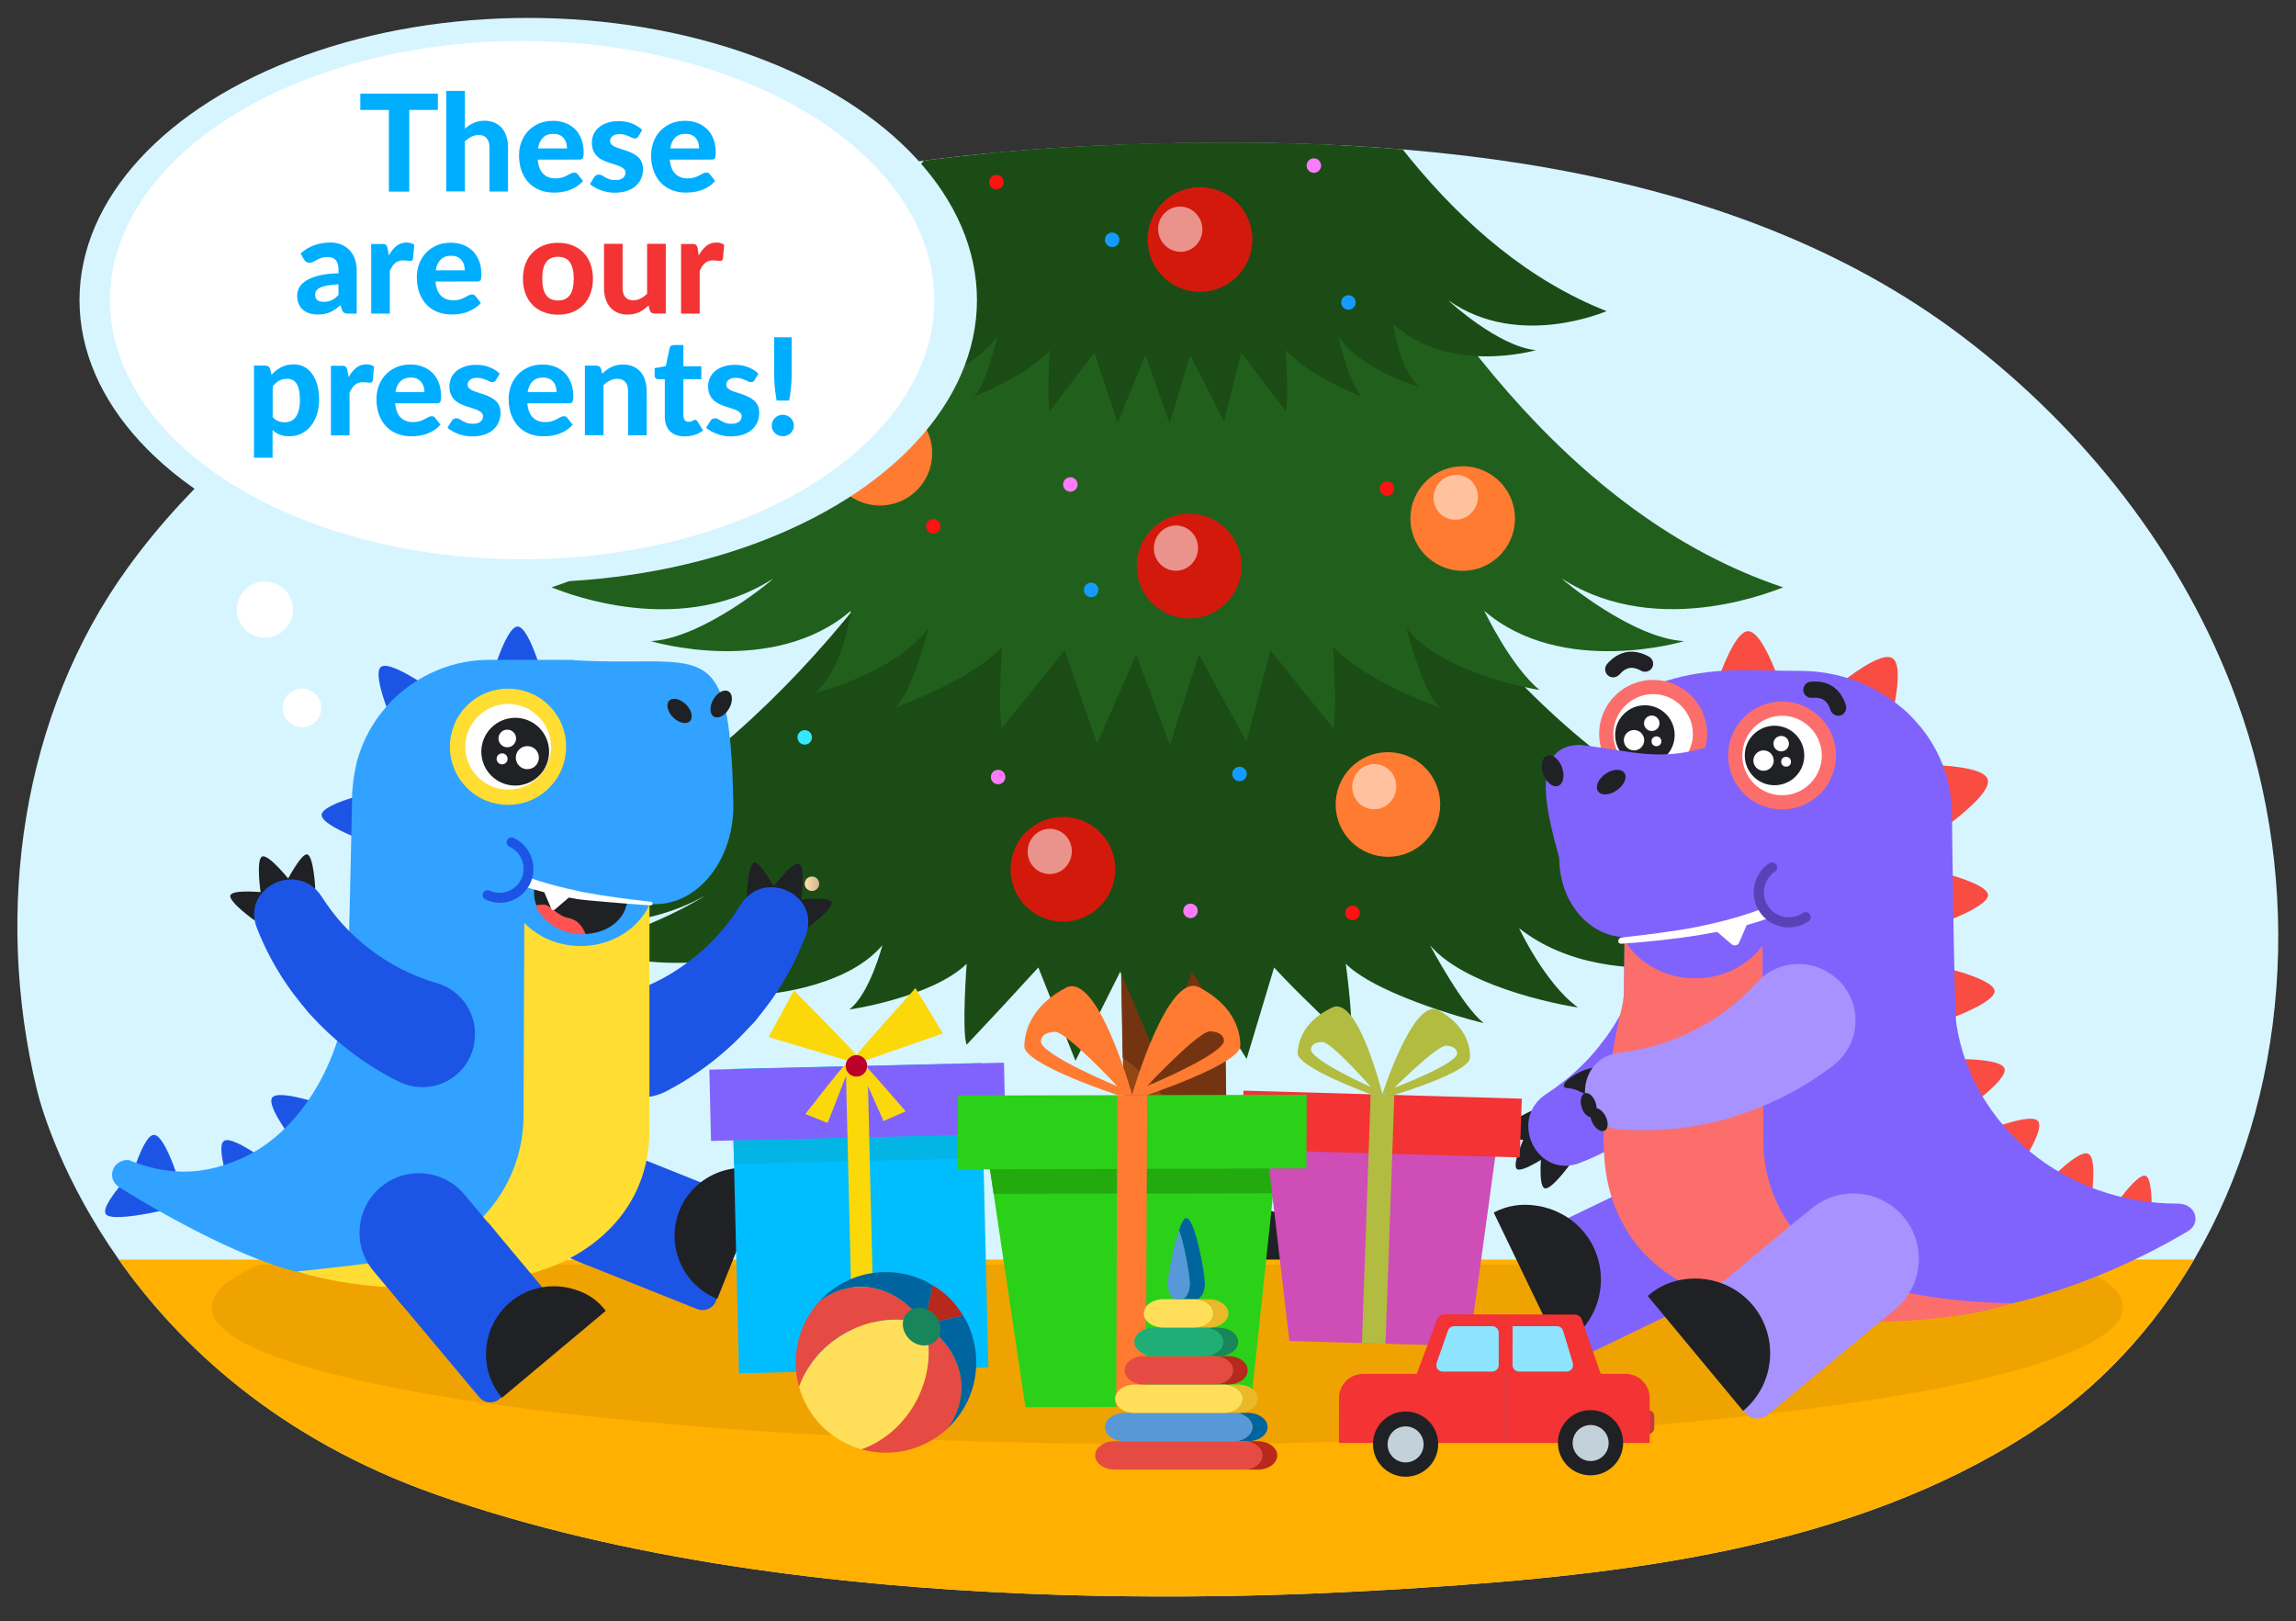 <?xml version="1.0" encoding="utf-8"?>
<!-- Generator: Adobe Illustrator 25.4.1, SVG Export Plug-In . SVG Version: 6.00 Build 0)  -->
<svg version="1.1" id="Layer_1" xmlns="http://www.w3.org/2000/svg" xmlns:xlink="http://www.w3.org/1999/xlink" x="0px" y="0px"
	 viewBox="0 0 2345 1656" style="enable-background:new 0 0 2345 1656;" xml:space="preserve">
<rect x="0" y="0" width="2345" height="1656" fill="#333333" stroke="none"/>
<style type="text/css">
	.st0{fill:#D7F5FF;}
	.st1{clip-path:url(#SVGID_00000099633560726740075030000018173816000647930513_);}
	.st2{fill:#934715;}
	.st3{fill:#753411;}
	.st4{fill:#202124;}
	.st5{fill:#1B4C15;}
	.st6{fill:#21601C;}
	.st7{fill:#D3190B;}
	
		.st8{opacity:0.53;clip-path:url(#SVGID_00000176005142967061856520000010379953108036925324_);fill:#FFFFFF;enable-background:new    ;}
	
		.st9{opacity:0.53;clip-path:url(#SVGID_00000074438743364076015310000007757186006872134293_);fill:#FFFFFF;enable-background:new    ;}
	.st10{clip-path:url(#SVGID_00000156581489854276493570000006662616669434235539_);fill:#D3190B;}
	
		.st11{opacity:0.53;clip-path:url(#SVGID_00000098200097723894998150000017419525949634654859_);fill:#FFFFFF;enable-background:new    ;}
	.st12{clip-path:url(#SVGID_00000074423090488557634310000016872597778408692894_);fill:#D3190B;}
	
		.st13{opacity:0.53;clip-path:url(#SVGID_00000136408103459690656240000011180250031134089123_);fill:#FFFFFF;enable-background:new    ;}
	.st14{clip-path:url(#SVGID_00000054231943826687946470000013267594924039559064_);fill:#FF7B31;}
	
		.st15{opacity:0.53;clip-path:url(#SVGID_00000076603525129981721100000007634607543561852828_);fill:#FFFFFF;enable-background:new    ;}
	.st16{clip-path:url(#SVGID_00000106849208003997514760000003118176577870013843_);fill:#FF7B31;}
	
		.st17{opacity:0.53;clip-path:url(#SVGID_00000015352394755471579490000016750457844348512404_);fill:#FFFFFF;enable-background:new    ;}
	.st18{clip-path:url(#SVGID_00000152237518965044725630000010892164074279331244_);fill:#FF7B31;}
	
		.st19{opacity:0.53;clip-path:url(#SVGID_00000126321529376780588240000007678569718880334510_);fill:#FFFFFF;enable-background:new    ;}
	.st20{clip-path:url(#SVGID_00000135681960153081458870000002712933717742004907_);fill:#FF7B31;}
	
		.st21{opacity:0.53;clip-path:url(#SVGID_00000020383820870655754110000017218904006208271495_);fill:#FFFFFF;enable-background:new    ;}
	.st22{fill:#FB7BFF;}
	.st23{fill:#FF1212;}
	.st24{fill:url(#SVGID_00000155136864653433994110000006262953424424628140_);}
	.st25{fill:url(#SVGID_00000074411139489530366030000003260908478703638173_);}
	.st26{fill:#36E7FF;}
	.st27{fill:#159BFF;}
	.st28{fill:#E5FF4D;}
	.st29{fill:#AD0F0B;}
	.st30{fill-rule:evenodd;clip-rule:evenodd;fill:#D3190B;}
	.st31{fill:#FFB000;}
	.st32{fill:#FFFFFF;}
	.st33{enable-background:new    ;}
	.st34{fill:#00AEFF;}
	.st35{fill:#F33334;}
	.st36{opacity:0.26;fill:#C18205;enable-background:new    ;}
	.st37{fill:#8063FC;}
	.st38{fill-rule:evenodd;clip-rule:evenodd;fill:#F94C43;}
	.st39{fill-rule:evenodd;clip-rule:evenodd;fill:#8063FC;}
	.st40{fill-rule:evenodd;clip-rule:evenodd;fill:#202124;}
	.st41{fill-rule:evenodd;clip-rule:evenodd;fill:#FC6E6B;}
	.st42{fill:#FC6E6B;}
	.st43{fill-rule:evenodd;clip-rule:evenodd;fill:#FC9292;}
	.st44{fill-rule:evenodd;clip-rule:evenodd;fill:#A792FF;}
	.st45{fill-rule:evenodd;clip-rule:evenodd;fill:#FFFFFF;}
	.st46{fill:#A792FF;}
	.st47{fill:#5842B7;}
	.st48{fill-rule:evenodd;clip-rule:evenodd;fill:#1C55E5;}
	.st49{fill:#1C55E5;}
	.st50{fill-rule:evenodd;clip-rule:evenodd;fill:#31A2FF;}
	.st51{fill-rule:evenodd;clip-rule:evenodd;fill:#FFDD33;}
	.st52{fill:#FFDD33;}
	.st53{fill:#31A2FF;}
	.st54{fill:#FF5353;}
	.st55{fill:#2AD118;}
	.st56{fill:#23AA0F;}
	.st57{fill:#CE4DB6;}
	.st58{fill:#B2BC40;}
	.st59{fill:#00BDFF;}
	.st60{fill:#03B5E5;}
	.st61{fill:#FBD80A;}
	.st62{fill:#BC0029;}
	.st63{fill:#C93A3A;}
	.st64{fill:#8DE4FC;}
	.st65{fill:#C3D1DB;}
	.st66{fill:#D84141;}
	.st67{fill:#FF7B31;}
	.st68{fill:#00649E;}
	.st69{fill:#E54B42;}
	.st70{fill:#FFDF5A;}
	.st71{fill:#B7281D;}
	.st72{fill:#18855A;}
	.st73{fill:#EAB828;}
	.st74{fill:#5698D8;}
	.st75{fill:#20AE76;}
</style>
<path class="st0" d="M2240.9,1286.4c-41.2,70.3-97.1,131.3-167.2,176.8c-182.6,118.4-414.5,145-622,158.4
	c-121.3,7.8-621.4,39.8-1005.2-94.8c-163.5-57.3-264.3-154.1-325.1-240.3c-56.4-80.1-78.2-151-83.5-172.6
	c-44.6-183.1-16-384.4,93-534.6c65-89.6,150-160.1,240.3-218c230.6-147.6,492.4-201.5,756.9-212.8c290.2-12.4,632.9,9.6,878.1,196.6
	c121.5,92.7,223.4,219.5,278.2,369.7C2353.6,904.5,2337.7,1121.3,2240.9,1286.4z"/>
<g>
	<g>
		<defs>
			<path id="SVGID_1_" d="M2240.9,1286.4c-41.2,70.3-97.1,131.3-167.2,176.8c-182.6,118.4-414.5,145-622,158.4
				c-121.3,7.8-621.4,39.8-1005.2-94.8c-163.5-57.3-264.3-154.1-325.1-240.3c-56.4-80.1-78.2-151-83.5-172.6
				c-44.6-183.1-16-384.4,93-534.6c65-89.6,150-160.1,240.3-218c230.6-147.6,492.4-201.5,756.9-212.8
				c290.2-12.4,632.9,9.6,878.1,196.6c121.5,92.7,223.4,219.5,278.2,369.7C2353.6,904.5,2337.7,1121.3,2240.9,1286.4z"/>
		</defs>
		<clipPath id="SVGID_00000118365724492978790630000009948015598146323606_">
			<use xlink:href="#SVGID_1_"  style="overflow:visible;"/>
		</clipPath>
		<g style="clip-path:url(#SVGID_00000118365724492978790630000009948015598146323606_);">
			<g>
				<g>
					<g>
						<g>
							<g>
								<g>
									<polygon class="st2" points="1150.4,1269.3 1254.8,1267.7 1247.8,840.9 1142.4,842.4 									"/>
								</g>
							</g>
						</g>
					</g>
					<g>
						<g>
							<path class="st3" d="M1225,1180.5c13,27.3,23.4,56.3,29.7,85.9l-7-425.5l-105.4,1.5l4.3,237.9
								C1181.8,1105,1206.8,1142.4,1225,1180.5z"/>
						</g>
					</g>
				</g>
				<g>
					<g>
						<path class="st4" d="M1409.5,1325.1c-1.7-54.7-90.8-98.8-200.6-98.8c-110.9,0-200.7,44.9-200.7,100.4c0,2.4,0.3,4.8,0.6,7.1
							c23.2,20.4,102,35.6,196,35.6C1306.6,1369.3,1394.7,1348.7,1409.5,1325.1z"/>
					</g>
				</g>
			</g>
			<path class="st5" d="M1883.6,895.1C1621,823.5,1474.9,629,1362.7,436C1250,238.5,1199.1,69.6,1180.7-1.3
				C1162.6,69.5,1111.6,238.5,999,436C886.7,629,717.6,836.8,464.9,910.3c-0.3-0.7,138.6,70.1,254.9,4.6c0,0.7-76.4,47-137.4,49.8
				c-0.3,0.1,136.9,51.6,227.9-16.7c0-0.1-3.1,43.7-36.8,67.9c0,0.6,88.6-4.2,127.7-50.5c0,0-13,50-33.7,65.5
				c0,0.6,85.8-12.9,119.8-46.6c0,0-5.2,69.8,0,82.7c24.4-25.8,48.8-52.1,73.2-78.9c12.6,31.8,25.3,63.5,37.9,95.3
				c15.3-30.2,30.5-60.6,45.8-91.1c13.2,30.9,26.2,61.7,39.3,92.4c11.3-30.8,22.7-61.6,34-92.4c18.6,30,37.1,59.8,55.7,89.2
				c9.4-31.2,18.8-62.3,28.1-93.4c24.4,26.9,53.2,52.3,77.5,78.1c5.2-12.7-4.3-81.9-4.3-81.9c34,33.9,140.9,61.2,140.9,60.5
				c-20.9-15.5-54.9-79.4-54.9-79.4c39.2,46.3,151,64,151,63.4c-33.6-24.2-60-80.9-60-80.8c98.5,77.5,261,20,260.8,19.9
				c-61-2.8-170.3-52.3-170.3-53C1758.2,980.5,1883.8,894.4,1883.6,895.1z"/>
			<g>
				<path class="st6" d="M1821.3,599.9C1600.7,526.4,1449,304.7,1351,111.7c-98.4-197.5-142.8-366.3-158.7-437.3
					c-16,70.8-60.3,239.8-158.7,437.3c-97.8,193-249.7,414.7-470.3,488.2c-0.1-0.7,125.1,56.3,226.6-9.1c0,0.7-71.9,61.2-125.1,64
					c-0.1,0.1,124.7,37.4,204.1-30.9c0-0.1-6.9,59.2-36.1,83.4c0,0.6,81.3-19.7,115.5-65.9c0,0-16,65.5-34,81
					c0,0.6,79.5-28.4,109.2-62.1c0,0-4.6,69.8,0,82.7c21.3-25.8,42.6-52.1,63.8-78.9c11.1,31.8,22.1,63.5,33.2,95.3
					c13.3-30.2,26.6-60.6,40-91.1c11.5,30.9,22.8,61.7,34.3,92.4c9.9-30.8,19.9-61.6,29.7-92.4c16.2,30,32.3,59.8,48.6,89.2
					c8.1-31.2,16.4-62.3,24.5-93.4c21.3,26.9,42.6,53.2,63.8,78.9c4.6-12.7,0-82.7,0-82.7c29.7,33.9,109.2,62.8,109.2,62.1
					c-18.2-15.5-34-81-34-81c34.2,46.3,135.6,63.8,135.6,63.1c-29.4-24.2-56.2-80.6-56.2-80.6c79.4,68.3,204.2,31.1,204.1,30.9
					c-53.2-2.8-125.1-63.4-125.1-64C1696.2,656.1,1821.4,599,1821.3,599.9z"/>
			</g>
			<g>
				<path class="st5" d="M1641,317.8c-157.2-61.6-265.4-228-335.2-373.3C1235.7-203.7,1204-330.8,1192.7-384
					c-11.3,53.2-43,180.3-113.1,328.5c-69.7,145.3-177.9,311.7-335.2,373.3c-0.1-0.6,89.2,39.8,161.5-10.9
					c0,0.4-51.2,47.3-89.2,50.7c-0.1,0.1,88.9,25.8,145.4-26.5c0,0-4.9,44.6-25.8,63.4c0,0.4,57.9-15.8,82.3-50.9
					c0,0-11.3,49.5-24.2,61.4c0,0.4,56.7-22.1,77.8-47.6c0,0-3.2,52.6,0,62.3c15.1-19.5,30.4-39.5,45.5-59.6
					c7.8,23.8,15.7,47.7,23.7,71.5c9.5-22.7,19-45.6,28.6-68.6c8.1,23.2,16.2,46.3,24.5,69.4c7-23.1,14.1-46.3,21.1-69.4
					c11.5,22.5,23.1,44.9,34.6,67.2c5.9-23.4,11.6-46.7,17.5-70.1c15.1,20.3,30.4,40.2,45.5,59.6c3.2-9.7,0-62.1,0-62.3
					c21.1,25.5,77.8,48,77.8,47.6c-12.9-11.9-24.2-61.3-24.2-61.4c24.4,35.1,82.3,51.4,82.3,50.9c-20.9-18.8-25.8-63.4-25.8-63.4
					c56.5,52.2,145.6,26.6,145.4,26.5c-37.9-3.4-89.2-50.1-89.2-50.7C1551.8,357.6,1641.1,317.3,1641,317.8z"/>
			</g>
			<g>
				<path class="st6" d="M1463.9,16.9c-92.2-37.7-157.9-145.7-199.5-242.3c-42-98.3-60-185.2-66.9-221
					c-6.9,35.8-24.9,122.8-66.9,221C1089-128.8,1023.5-20.8,931.1,16.9c-0.1,0,51.9,32.3,95.2-0.4c0,0.3-30.7,31.1-52.9,32.2
					c-0.1,0.3,52.3,21.3,86.2-13.3c0,0-3.1,30.8-15.5,43.3c0,0.3,34.6-9.5,49.3-33c0,0-6.9,33.7-14.7,41.6c0,0.3,33.9-14,46.6-31.2
					c0,0-2.1,35.8-0.1,42.4c9.1-13.2,18.2-26.5,27.4-40.2c4.6,16.4,9.4,32.6,14.1,48.8c5.7-15.4,11.5-30.9,17.1-46.5
					c4.9,15.8,9.8,31.5,14.7,47.2c4.2-15.7,8.5-31.5,12.7-47.2c6.9,15.3,13.9,30.4,20.9,45.5c3.5-16,7-31.9,10.4-47.9
					c9.1,13.6,18.2,27,27.4,40.2c2-6.6-0.1-42.4-0.1-42.4c12.7,17.1,46.6,31.5,46.6,31.2c-7.7-8-14.7-41.6-14.7-41.6
					c14.7,23.5,49.3,33.3,49.3,33c-12.5-12.5-15.5-43.3-15.5-43.3c34,34.6,86.4,13.6,86.2,13.3c-22.3-1.1-52.9-31.9-52.9-32.2
					C1411.9,49.2,1463.9,16.9,1463.9,16.9z"/>
			</g>
			<g>
				<g>
					<g>
						<g>
							
								<ellipse id="SVGID_00000129892711229026745310000016224778588535960492_" class="st7" cx="1214.5" cy="578.1" rx="53.5" ry="53.5"/>
						</g>
						<g>
							<g>
								<g>
									<defs>
										<circle id="SVGID_00000004536951758656184800000008204309672484838536_" cx="1214.5" cy="578.1" r="53.5"/>
									</defs>
									<clipPath id="SVGID_00000133497290161127275910000011288487115721056666_">
										<use xlink:href="#SVGID_00000004536951758656184800000008204309672484838536_"  style="overflow:visible;"/>
									</clipPath>
									
										<path style="opacity:0.53;clip-path:url(#SVGID_00000133497290161127275910000011288487115721056666_);fill:#FFFFFF;enable-background:new    ;" d="
										M1223.2,564c-2.4,12.6-14.1,20.9-26.5,18.5c-12.2-2.4-20.2-14.4-17.8-26.9c2.4-12.6,14.1-20.9,26.5-18.5
										C1217.6,539.6,1225.6,551.6,1223.2,564z"/>
								</g>
							</g>
						</g>
					</g>
				</g>
			</g>
			<g>
				<g>
					<g>
						<g>
							
								<ellipse id="SVGID_00000138537377219874867060000001770453118549425086_" class="st7" cx="1085.6" cy="887.8" rx="53.5" ry="53.5"/>
						</g>
						<g>
							<g>
								<g>
									<defs>
										<circle id="SVGID_00000079453678190275454280000004826297468744930968_" cx="1085.6" cy="887.8" r="53.5"/>
									</defs>
									<clipPath id="SVGID_00000104670585298127249680000009391307873899912329_">
										<use xlink:href="#SVGID_00000079453678190275454280000004826297468744930968_"  style="overflow:visible;"/>
									</clipPath>
									
										<path style="opacity:0.53;clip-path:url(#SVGID_00000104670585298127249680000009391307873899912329_);fill:#FFFFFF;enable-background:new    ;" d="
										M1094.3,873.8c-2.4,12.6-14.1,20.9-26.5,18.5c-12.2-2.4-20.2-14.4-17.8-26.9c2.4-12.6,14.1-20.9,26.5-18.5
										C1088.7,849.3,1096.7,861.3,1094.3,873.8z"/>
								</g>
							</g>
						</g>
					</g>
				</g>
			</g>
			<g>
				<g>
					<g>
						<g>
							<g>
								<g>
									<defs>
										<path id="SVGID_00000150809902671223888290000004996460456159274153_" d="M1173.8,257.9c-7.3-28.6,9.9-57.7,38.5-65.1
											c28.6-7.3,57.7,9.9,65.1,38.5c7.3,28.6-9.9,57.7-38.5,65.1C1210.2,303.8,1181.1,286.6,1173.8,257.9z"/>
									</defs>
									<clipPath id="SVGID_00000118391944160611952360000012760768394926383250_">
										<use xlink:href="#SVGID_00000150809902671223888290000004996460456159274153_"  style="overflow:visible;"/>
									</clipPath>
									<path style="clip-path:url(#SVGID_00000118391944160611952360000012760768394926383250_);fill:#D3190B;" d="M1173.8,257.9
										c-7.3-28.6,9.9-57.7,38.5-65.1c28.6-7.3,57.7,9.9,65.1,38.5c7.3,28.6-9.9,57.7-38.5,65.1
										C1210.2,303.8,1181.1,286.6,1173.8,257.9z"/>
								</g>
							</g>
						</g>
						<g>
							<g>
								<g>
									<defs>
										<path id="SVGID_00000172411289471904759390000006541379166638060188_" d="M1173.8,257.9c-7.3-28.6,9.9-57.7,38.5-65.1
											c28.6-7.3,57.7,9.9,65.1,38.5c7.3,28.6-9.9,57.7-38.5,65.1C1210.2,303.8,1181.1,286.6,1173.8,257.9z"/>
									</defs>
									<clipPath id="SVGID_00000041990348775630762440000008566213892114720190_">
										<use xlink:href="#SVGID_00000172411289471904759390000006541379166638060188_"  style="overflow:visible;"/>
									</clipPath>
									
										<path style="opacity:0.53;clip-path:url(#SVGID_00000041990348775630762440000008566213892114720190_);fill:#FFFFFF;enable-background:new    ;" d="
										M1227.3,228.5c3.2,12.3-4.1,24.9-16.1,28c-12,3.1-24.4-4.5-27.6-16.8s4.1-24.9,16.1-28
										C1211.7,208.5,1224,216.1,1227.3,228.5z"/>
								</g>
							</g>
						</g>
					</g>
				</g>
			</g>
			<g>
				<g>
					<g>
						<g>
							<g>
								<g>
									<defs>
										<circle id="SVGID_00000056385851226784677540000000556144890650015418_" cx="1053" cy="-75.7" r="53.5"/>
									</defs>
									<clipPath id="SVGID_00000156570769467631385450000013139462945301712265_">
										<use xlink:href="#SVGID_00000056385851226784677540000000556144890650015418_"  style="overflow:visible;"/>
									</clipPath>
									
										<ellipse style="clip-path:url(#SVGID_00000156570769467631385450000013139462945301712265_);fill:#D3190B;" cx="1052.9" cy="-75.5" rx="53.5" ry="53.5"/>
								</g>
							</g>
						</g>
						<g>
							<g>
								<g>
									<defs>
										<circle id="SVGID_00000099663340893198217360000000757420819637705904_" cx="1052.9" cy="-75.5" r="53.5"/>
									</defs>
									<clipPath id="SVGID_00000045582643254160327170000007053430988961927565_">
										<use xlink:href="#SVGID_00000099663340893198217360000000757420819637705904_"  style="overflow:visible;"/>
									</clipPath>
									
										<path style="opacity:0.53;clip-path:url(#SVGID_00000045582643254160327170000007053430988961927565_);fill:#FFFFFF;enable-background:new    ;" d="
										M1061.3-89.3c-2.4,12.6-14.1,20.9-26.5,18.5c-12.3-2.4-20.2-14.4-17.8-26.9c2.4-12.6,14.1-20.9,26.5-18.5
										C1055.7-113.8,1063.6-101.8,1061.3-89.3z"/>
								</g>
							</g>
						</g>
					</g>
				</g>
			</g>
			<g>
				<g>
					<g>
						<g>
							<g>
								<g>
									<defs>
										<path id="SVGID_00000044895277840628009070000013357249349110835355_" d="M1447.6,503c14.7-25.6,47.3-34.4,72.9-19.7
											c25.6,14.7,34.4,47.3,19.7,72.9s-47.3,34.4-72.9,19.7S1432.9,528.6,1447.6,503z"/>
									</defs>
									<clipPath id="SVGID_00000003081971721496089550000000768883119347074997_">
										<use xlink:href="#SVGID_00000044895277840628009070000013357249349110835355_"  style="overflow:visible;"/>
									</clipPath>
									<path style="clip-path:url(#SVGID_00000003081971721496089550000000768883119347074997_);fill:#FF7B31;" d="M1447.6,503
										c14.7-25.6,47.3-34.4,72.9-19.7c25.6,14.7,34.4,47.3,19.7,72.9s-47.3,34.4-72.9,19.7S1432.9,528.6,1447.6,503z"/>
								</g>
							</g>
						</g>
						<g>
							<g>
								<g>
									<defs>
										<path id="SVGID_00000015347007716893780930000014784256097065575061_" d="M1447.6,503c14.7-25.6,47.3-34.4,72.9-19.7
											c25.6,14.7,34.4,47.3,19.7,72.9s-47.3,34.4-72.9,19.7S1432.9,528.6,1447.6,503z"/>
									</defs>
									<clipPath id="SVGID_00000083082434725388237860000007892722428665742994_">
										<use xlink:href="#SVGID_00000015347007716893780930000014784256097065575061_"  style="overflow:visible;"/>
									</clipPath>
									
										<path style="opacity:0.53;clip-path:url(#SVGID_00000083082434725388237860000007892722428665742994_);fill:#FFFFFF;enable-background:new    ;" d="
										M1506.4,519.1c-6.3,11.1-20.3,15-31.1,8.8s-14.4-20.2-8-31.2c6.3-11.1,20.3-15,31.1-8.8S1512.7,508.1,1506.4,519.1z"/>
								</g>
							</g>
						</g>
					</g>
				</g>
			</g>
			<g>
				<g>
					<g>
						<g>
							<g>
								<g>
									<defs>
										<path id="SVGID_00000087383889497720748920000003055326834729461892_" d="M852.4,436.3c14.7-25.6,47.3-34.4,72.9-19.7
											c25.6,14.7,34.4,47.3,19.7,72.9c-14.7,25.6-47.3,34.4-72.9,19.7C846.5,494.6,837.7,461.9,852.4,436.3z"/>
									</defs>
									<clipPath id="SVGID_00000041980858347090943680000003154098350851977866_">
										<use xlink:href="#SVGID_00000087383889497720748920000003055326834729461892_"  style="overflow:visible;"/>
									</clipPath>
									<path style="clip-path:url(#SVGID_00000041980858347090943680000003154098350851977866_);fill:#FF7B31;" d="M852.4,436.3
										c14.7-25.6,47.3-34.4,72.9-19.7c25.6,14.7,34.4,47.3,19.7,72.9c-14.7,25.6-47.3,34.4-72.9,19.7
										C846.5,494.6,837.7,461.9,852.4,436.3z"/>
								</g>
							</g>
						</g>
						<g>
							<g>
								<g>
									<defs>
										<path id="SVGID_00000121264283425980162260000001719607760996423339_" d="M852.4,436.3c14.7-25.6,47.3-34.4,72.9-19.7
											c25.6,14.7,34.4,47.3,19.7,72.9c-14.7,25.6-47.3,34.4-72.9,19.7C846.5,494.6,837.7,461.9,852.4,436.3z"/>
									</defs>
									<clipPath id="SVGID_00000168084284541701539470000017305371855551124866_">
										<use xlink:href="#SVGID_00000121264283425980162260000001719607760996423339_"  style="overflow:visible;"/>
									</clipPath>
									
										<path style="opacity:0.53;clip-path:url(#SVGID_00000168084284541701539470000017305371855551124866_);fill:#FFFFFF;enable-background:new    ;" d="
										M911.2,452.5c-6.3,11.1-20.3,15-31.1,8.8s-14.4-20.2-8-31.2c6.3-11.1,20.3-15,31.1-8.8C914,427.4,917.5,441.3,911.2,452.5z
										"/>
								</g>
							</g>
						</g>
					</g>
				</g>
			</g>
			<g>
				<g>
					<g>
						<g>
							<g>
								<g>
									<defs>
										<path id="SVGID_00000031207595544763265600000012976715333386018196_" d="M1365,812.2c5.2-29.1,33-48.4,62-43.1
											c29.1,5.2,48.4,33,43.1,62c-5.2,29.1-33,48.4-62,43.1C1379.1,868.9,1359.8,841.2,1365,812.2z"/>
									</defs>
									<clipPath id="SVGID_00000010273113459953683670000012301950965247246728_">
										<use xlink:href="#SVGID_00000031207595544763265600000012976715333386018196_"  style="overflow:visible;"/>
									</clipPath>
									<path style="clip-path:url(#SVGID_00000010273113459953683670000012301950965247246728_);fill:#FF7B31;" d="M1365,812.2
										c5.2-29.1,33-48.4,62-43.1c29.1,5.2,48.4,33,43.1,62c-5.2,29.1-33,48.4-62,43.1C1379.1,868.9,1359.8,841.2,1365,812.2z"/>
								</g>
							</g>
						</g>
						<g>
							<g>
								<g>
									<defs>
										<path id="SVGID_00000054975917524628380210000007785814247985474964_" d="M1365,812.2c5.2-29.1,33-48.4,62-43.1
											c29.1,5.2,48.4,33,43.1,62c-5.2,29.1-33,48.4-62,43.1C1379.1,868.9,1359.8,841.2,1365,812.2z"/>
									</defs>
									<clipPath id="SVGID_00000181058282252735111880000001183871454940739236_">
										<use xlink:href="#SVGID_00000054975917524628380210000007785814247985474964_"  style="overflow:visible;"/>
									</clipPath>
									
										<path style="opacity:0.53;clip-path:url(#SVGID_00000181058282252735111880000001183871454940739236_);fill:#FFFFFF;enable-background:new    ;" d="
										M1425.7,807.4c-2.2,12.6-14,21-26.2,18.8s-20.3-14.1-18.1-26.7c2.2-12.6,14-21,26.2-18.8C1420,783,1428,794.9,1425.7,807.4
										z"/>
								</g>
							</g>
						</g>
					</g>
				</g>
			</g>
			<g>
				<g>
					<g>
						<g>
							<g>
								<g>
									<defs>
										<path id="SVGID_00000147919772769482784080000009229960779896055723_" d="M1268.8-39.5c-17.6-23.7-12.6-57.1,11.1-74.7
											c23.7-17.5,57.1-12.6,74.7,11.1c17.5,23.7,12.6,57.1-11.1,74.7S1286.5-15.7,1268.8-39.5z"/>
									</defs>
									<clipPath id="SVGID_00000121270504941260136910000006995347312554139809_">
										<use xlink:href="#SVGID_00000147919772769482784080000009229960779896055723_"  style="overflow:visible;"/>
									</clipPath>
									<path style="clip-path:url(#SVGID_00000121270504941260136910000006995347312554139809_);fill:#FF7B31;" d="M1268.8-39.5
										c-17.6-23.7-12.6-57.1,11.1-74.7c23.7-17.5,57.1-12.6,74.7,11.1c17.5,23.7,12.6,57.1-11.1,74.7S1286.5-15.7,1268.8-39.5z"
										/>
								</g>
							</g>
						</g>
						<g>
							<g>
								<g>
									<defs>
										<path id="SVGID_00000037674547589002360930000013430151568799053989_" d="M1268.8-39.5c-17.6-23.7-12.6-57.1,11.1-74.7
											c23.7-17.5,57.1-12.6,74.7,11.1c17.5,23.7,12.6,57.1-11.1,74.7S1286.5-15.7,1268.8-39.5z"/>
									</defs>
									<clipPath id="SVGID_00000090296036479919713410000010676091184316465051_">
										<use xlink:href="#SVGID_00000037674547589002360930000013430151568799053989_"  style="overflow:visible;"/>
									</clipPath>
									
										<path style="opacity:0.53;clip-path:url(#SVGID_00000090296036479919713410000010676091184316465051_);fill:#FFFFFF;enable-background:new    ;" d="
										M1307.2-86.9c7.6,10.2,5.7,24.6-4.3,31.9c-9.9,7.4-24.2,5-31.8-5.2c-7.6-10.2-5.7-24.6,4.3-31.9
										C1285.3-99.5,1299.6-97.2,1307.2-86.9z"/>
								</g>
							</g>
						</g>
					</g>
				</g>
			</g>
			<circle class="st22" cx="1175.3" cy="-166.2" r="7.4"/>
			
				<ellipse transform="matrix(0.383 -0.924 0.924 0.383 456.063 1054.745)" class="st23" cx="1017.3" cy="186.1" rx="7.4" ry="7.4"/>
			<circle class="st5" cx="722.7" cy="555.5" r="7.4"/>
			
				<linearGradient id="SVGID_00000151506198445227751340000011378942656191615366_" gradientUnits="userSpaceOnUse" x1="821.9" y1="1567.179" x2="836.847" y2="1567.179" gradientTransform="matrix(1 0 0 -1 0 2469.779)">
				<stop  offset="2.813850e-02" style="stop-color:#FFE2AE"/>
				<stop  offset="0.996" style="stop-color:#D3B289"/>
			</linearGradient>
			<circle style="fill:url(#SVGID_00000151506198445227751340000011378942656191615366_);" cx="829.3" cy="902.6" r="7.4"/>
			
				<linearGradient id="SVGID_00000043427970349554896650000003092798410338625420_" gradientUnits="userSpaceOnUse" x1="587.022" y1="1577.879" x2="601.97" y2="1577.879" gradientTransform="matrix(1 0 0 -1 0 2469.779)">
				<stop  offset="2.813850e-02" style="stop-color:#FFE2AE"/>
				<stop  offset="0.996" style="stop-color:#D3B289"/>
			</linearGradient>
			<circle style="fill:url(#SVGID_00000043427970349554896650000003092798410338625420_);" cx="594.5" cy="891.9" r="7.4"/>
			<circle class="st26" cx="821.9" cy="753.1" r="7.4"/>
			<circle class="st23" cx="953.2" cy="537.5" r="7.4"/>
			<circle class="st22" cx="1341.9" cy="169.1" r="7.4"/>
			<circle class="st27" cx="1135.9" cy="244.9" r="7.4"/>
			<circle class="st27" cx="1377.2" cy="308.9" r="7.4"/>
			<circle class="st28" cx="1214.8" cy="29.2" r="7.4"/>
			<circle class="st22" cx="1093.2" cy="494.8" r="7.4"/>
			<circle class="st23" cx="1416.6" cy="499" r="7.4"/>
			<circle class="st22" cx="1215.9" cy="930.3" r="7.4"/>
			<circle class="st22" cx="1019.4" cy="793.6" r="7.4"/>
			<circle class="st27" cx="1114.4" cy="602.5" r="7.4"/>
			<circle class="st23" cx="1381.4" cy="932.4" r="7.4"/>
			<circle class="st27" cx="1266" cy="790.5" r="7.4"/>
			<g>
				<g>
					<g>
						<g>
							<path class="st7" d="M1207.2-402.3c-0.7,0-7.6,11.3-19.7,29c-26.3,38.2-77.4,106.1-142.3,151.7l12.6-66.1l-75.2-8
								c0,0,50.5-24.2,100.9-64.2c1.5-1.3,3.1-2.5,4.8-3.8c22.4-18.3,44.4-39.6,61.6-63.4l2,0.8L1207.2-402.3z"/>
							<path class="st29" d="M1207.2-402.3c-0.7,0-7.6,11.3-19.7,29c-36.7,21-73.8,20.7-104,13.4c-0.1,0,2.9-2.2,4.8-3.8
								c18.5-16.9,40.9-36.5,61.4-64.2L1207.2-402.3z"/>
						</g>
						<g>
							<path class="st7" d="M1341.3-283.3l12.6,66.1c-67.5-47.4-120-118.8-145.3-156.1c-10.4-15.1-16.1-24.6-16.8-24.6l55.8-23.9
								l1.7-0.7c11.6,16.1,25.6,31.2,40.3,44.9l0.1,0.1c6.9,6.4,13.9,12.5,21,18.3c51.8,42.3,105.7,68.2,105.7,68.2L1341.3-283.3z"
								/>
							<path class="st29" d="M1310.8-359.3c-30,6.9-66.3,6.6-102.3-14c-10.4-15.1-16.1-24.6-16.8-24.6l51.6-31.2
								c14.4,18.9,33.2,40.5,46.2,51.5l0.1,0.1C1296.7-371.2,1303.7-365.1,1310.8-359.3z"/>
						</g>
						<g>
							<path class="st30" d="M1179.9-444.4c-1.4-0.8-15.3-57.2-91.5-91.5c-5.2-2.4-11.5-0.8-14.7,3.5
								c-10.8,10.6-22.4,23.4-33.9,38.5c-11.9,15.7-21.1,30.5-28.4,43.8c-1.3,2.1-2.8,5.3-2,9c0.7,2.9,2.7,5.7,5.9,7.4
								c25.9,14.3,91.4,45.3,142.6,27.7L1179.9-444.4z"/>
						</g>
						<g>
							<path class="st30" d="M1362.3-441.1c-0.7,2.9-2.7,5.7-5.9,7.4c-19.9,10.9-63.3,31.9-105.4,32.9c-12.7,0.3-25.3-1.1-37.2-5.2
								l-20.9-36.4l-1.1-2.1c0.1-0.1,0.4-0.7,0.8-1.8c1.4-3.5,4.5-11.8,10.9-22.4c11.9-19.6,35.1-47.3,79.8-67.3
								c5.2-2.4,11.5-0.8,14.7,3.5c10.8,10.6,22.4,23.5,33.9,38.5c11.9,15.7,21.1,30.5,28.4,43.8
								C1361.8-447.9,1363.2-444.7,1362.3-441.1z"/>
						</g>
					</g>
				</g>
				<g>
					<path class="st7" d="M1221.9-454.5c-6.9-1-17.2-1.4-27.7,2.7c0,0-13.6-4.5-24.9-4.1c-6.9,0.3-12.2,5.9-12.3,12.6l-0.6,43.4
						c-0.1,8.3,7.6,14.4,15.7,12.6c7.1-1.5,15.3-4.1,21.7-8c0,0,14.1,5.6,26,6.3c5.5,0.3,10.1-4.1,9.9-9.4l-0.1-46.9
						C1229.9-449.9,1226.6-453.8,1221.9-454.5z"/>
				</g>
			</g>
		</g>
	</g>
</g>
<path class="st31" d="M2240.9,1286.4c-41.2,70.3-97.1,131.3-167.2,176.8c-182.6,118.4-414.5,145-622,158.4
	c-121.3,7.8-621.4,39.8-1005.2-94.8c-163.5-57.3-264.3-154.1-325.1-240.3L2240.9,1286.4L2240.9,1286.4z"/>
<ellipse class="st0" cx="539.5" cy="306.5" rx="458.3" ry="288.2"/>
<ellipse class="st32" cx="533.3" cy="306.5" rx="421" ry="264.7"/>
<circle class="st32" cx="270.5" cy="622.6" r="28.7"/>
<circle class="st32" cx="308.4" cy="723" r="19.8"/>
<g>
	<g class="st33">
		<path class="st34" d="M447.2,112.3h-29.2v83.4h-20.8v-83.4h-29.2V95.6h79.2V112.3z"/>
		<path class="st34" d="M474.8,131.5c1.3-1.2,2.7-2.3,4.2-3.3c1.4-1,3-1.8,4.6-2.6c1.6-0.7,3.4-1.3,5.2-1.7c1.9-0.4,3.9-0.6,6-0.6
			c3.9,0,7.3,0.7,10.3,2c3,1.3,5.5,3.2,7.6,5.6c2,2.4,3.6,5.2,4.6,8.6c1,3.3,1.6,6.9,1.6,10.9v45.2h-19v-45.2c0-4-0.9-7-2.8-9.2
			c-1.8-2.2-4.6-3.3-8.1-3.3c-2.7,0-5.2,0.6-7.5,1.7c-2.3,1.1-4.6,2.8-6.7,4.8v51.1h-19V92.8h19V131.5z"/>
		<path class="st34" d="M549.2,163c0.6,6.7,2.5,11.5,5.7,14.6c3.2,3.1,7.4,4.6,12.5,4.6c2.6,0,4.9-0.3,6.8-0.9
			c1.9-0.6,3.6-1.3,5-2.1c1.4-0.8,2.8-1.4,3.9-2.1c1.2-0.6,2.3-0.9,3.5-0.9c1.5,0,2.6,0.6,3.4,1.7l5.5,6.9c-2,2.3-4.3,4.3-6.7,5.8
			c-2.4,1.5-5,2.8-7.6,3.7c-2.6,0.9-5.3,1.5-7.9,1.9c-2.7,0.3-5.2,0.5-7.7,0.5c-5,0-9.6-0.8-13.9-2.4c-4.3-1.6-8-4-11.2-7.2
			c-3.2-3.2-5.7-7.2-7.6-11.9c-1.8-4.7-2.8-10.2-2.8-16.5c0-4.8,0.8-9.4,2.4-13.7c1.6-4.3,3.9-8,6.9-11.2c3-3.2,6.6-5.7,10.9-7.6
			c4.3-1.9,9.1-2.8,14.5-2.8c4.6,0,8.7,0.7,12.6,2.2c3.8,1.4,7.1,3.6,9.9,6.3c2.8,2.8,4.9,6.1,6.5,10.2c1.5,4,2.3,8.6,2.3,13.8
			c0,1.4-0.1,2.6-0.2,3.5c-0.1,0.9-0.4,1.7-0.7,2.2c-0.3,0.6-0.8,0.9-1.3,1.1s-1.3,0.3-2.1,0.3H549.2z M579.1,151.7
			c0-2-0.3-3.9-0.8-5.7c-0.5-1.8-1.4-3.4-2.5-4.8c-1.1-1.4-2.6-2.5-4.3-3.3c-1.7-0.8-3.8-1.2-6.3-1.2c-4.6,0-8.1,1.3-10.7,3.9
			c-2.6,2.6-4.3,6.3-5,11H579.1z"/>
		<path class="st34" d="M652.1,139.2c-0.5,0.8-1,1.3-1.6,1.7c-0.5,0.3-1.3,0.5-2.2,0.5c-0.9,0-1.9-0.2-2.8-0.7c-1-0.5-2-1-3.2-1.5
			c-1.2-0.5-2.6-1-4.1-1.5c-1.5-0.5-3.3-0.7-5.3-0.7c-3.1,0-5.5,0.6-7.2,1.9c-1.7,1.3-2.6,2.9-2.6,5c0,1.4,0.5,2.6,1.4,3.6
			c1,1,2.2,1.8,3.8,2.5c1.6,0.7,3.4,1.4,5.4,2c2,0.6,4.1,1.3,6.2,2c2.1,0.7,4.2,1.6,6.2,2.6c2,1,3.8,2.2,5.4,3.6
			c1.6,1.4,2.9,3.2,3.8,5.2c1,2,1.4,4.5,1.4,7.4c0,3.4-0.6,6.6-1.9,9.6c-1.3,2.9-3.1,5.4-5.6,7.6c-2.4,2.1-5.5,3.8-9.1,5
			c-3.6,1.2-7.8,1.8-12.6,1.8c-2.4,0-4.9-0.2-7.2-0.7c-2.4-0.4-4.7-1.1-6.8-1.9c-2.2-0.8-4.2-1.7-6.1-2.8c-1.9-1.1-3.5-2.2-4.9-3.4
			l4.4-7.1c0.5-0.8,1.1-1.5,1.9-1.9c0.8-0.5,1.7-0.7,2.9-0.7c1.1,0,2.2,0.3,3.2,0.9c1,0.6,2,1.2,3.2,1.9c1.2,0.7,2.6,1.3,4.2,1.9
			c1.6,0.6,3.7,0.9,6.1,0.9c1.8,0,3.4-0.2,4.8-0.6c1.3-0.4,2.4-1,3.2-1.7s1.4-1.5,1.8-2.4c0.4-0.9,0.6-1.8,0.6-2.8
			c0-1.6-0.5-2.8-1.5-3.8c-1-1-2.3-1.8-3.9-2.6c-1.6-0.7-3.4-1.4-5.5-2c-2.1-0.6-4.2-1.3-6.3-2c-2.1-0.7-4.2-1.6-6.3-2.6
			c-2-1-3.9-2.3-5.4-3.8c-1.6-1.5-2.9-3.4-3.9-5.7c-1-2.3-1.5-5-1.5-8.2c0-2.9,0.6-5.7,1.7-8.4c1.1-2.6,2.9-5,5.2-7
			c2.3-2,5.2-3.6,8.6-4.8c3.4-1.2,7.4-1.8,11.9-1.8c5.1,0,9.7,0.8,13.8,2.5c4.1,1.7,7.5,3.8,10.2,6.5L652.1,139.2z"/>
		<path class="st34" d="M684.1,163c0.6,6.7,2.5,11.5,5.7,14.6c3.2,3.1,7.4,4.6,12.5,4.6c2.6,0,4.9-0.3,6.8-0.9
			c1.9-0.6,3.6-1.3,5-2.1c1.4-0.8,2.8-1.4,3.9-2.1c1.2-0.6,2.3-0.9,3.5-0.9c1.5,0,2.6,0.6,3.4,1.7l5.5,6.9c-2,2.3-4.3,4.3-6.7,5.8
			c-2.4,1.5-5,2.8-7.6,3.7c-2.6,0.9-5.3,1.5-7.9,1.9c-2.7,0.3-5.2,0.5-7.7,0.5c-5,0-9.6-0.8-13.9-2.4c-4.3-1.6-8-4-11.2-7.2
			c-3.2-3.2-5.7-7.2-7.6-11.9c-1.8-4.7-2.8-10.2-2.8-16.5c0-4.8,0.8-9.4,2.4-13.7c1.6-4.3,3.9-8,6.9-11.2c3-3.2,6.6-5.7,10.9-7.6
			c4.3-1.9,9.1-2.8,14.5-2.8c4.6,0,8.7,0.7,12.6,2.2c3.8,1.4,7.1,3.6,9.9,6.3c2.8,2.8,4.9,6.1,6.5,10.2c1.5,4,2.3,8.6,2.3,13.8
			c0,1.4-0.1,2.6-0.2,3.5c-0.1,0.9-0.4,1.7-0.7,2.2c-0.3,0.6-0.8,0.9-1.3,1.1s-1.3,0.3-2.1,0.3H684.1z M714.1,151.7
			c0-2-0.3-3.9-0.8-5.7c-0.5-1.8-1.4-3.4-2.5-4.8c-1.1-1.4-2.6-2.5-4.3-3.3c-1.7-0.8-3.8-1.2-6.3-1.2c-4.6,0-8.1,1.3-10.7,3.9
			c-2.6,2.6-4.3,6.3-5,11H714.1z"/>
	</g>
	<g class="st33">
		<path class="st34" d="M307,258.9c4.2-3.8,8.8-6.6,13.9-8.4c5.1-1.9,10.5-2.8,16.4-2.8c4.2,0,8,0.7,11.3,2.1
			c3.3,1.4,6.2,3.3,8.5,5.8c2.3,2.5,4.1,5.4,5.3,8.8c1.2,3.4,1.9,7.1,1.9,11.2v44.7h-8.7c-1.8,0-3.2-0.3-4.1-0.8
			c-0.9-0.5-1.7-1.6-2.3-3.2l-1.5-4.6c-1.8,1.6-3.5,2.9-5.2,4.1c-1.7,1.2-3.4,2.2-5.2,3c-1.8,0.8-3.7,1.4-5.8,1.8
			c-2,0.4-4.3,0.6-6.9,0.6c-3.1,0-6-0.4-8.6-1.2c-2.6-0.8-4.8-2.1-6.7-3.7c-1.9-1.6-3.3-3.7-4.3-6.1c-1-2.4-1.5-5.2-1.5-8.4
			c0-2.6,0.7-5.2,2-7.9c1.3-2.6,3.6-5,6.9-7.1c3.2-2.1,7.6-3.9,13-5.3c5.4-1.4,12.2-2.2,20.3-2.4v-3.7c0-4.5-0.9-7.7-2.8-9.8
			c-1.9-2.1-4.6-3.1-8.1-3.1c-2.6,0-4.8,0.3-6.6,0.9c-1.7,0.6-3.3,1.3-4.6,2c-1.3,0.7-2.5,1.4-3.7,2c-1.1,0.6-2.5,0.9-4,0.9
			c-1.3,0-2.4-0.3-3.3-1c-0.9-0.7-1.6-1.5-2.2-2.4L307,258.9z M345.8,290.4c-4.6,0.2-8.5,0.6-11.6,1.2c-3.1,0.6-5.5,1.3-7.3,2.2
			c-1.8,0.9-3.1,2-3.9,3.1c-0.8,1.2-1.1,2.4-1.1,3.8c0,2.8,0.8,4.7,2.3,5.9c1.5,1.1,3.7,1.7,6.4,1.7c3.2,0,5.9-0.6,8.2-1.7
			c2.3-1.1,4.6-2.9,6.9-5.3V290.4z"/>
		<path class="st34" d="M397.1,260.8c2.3-4,4.9-7.2,7.8-9.6c2.9-2.3,6.4-3.5,10.3-3.5c3.2,0,5.8,0.8,7.9,2.3l-1.2,14.1
			c-0.2,0.9-0.6,1.6-1.1,1.9s-1.1,0.5-2,0.5c-0.7,0-1.8-0.1-3.2-0.3s-2.7-0.3-3.9-0.3c-1.7,0-3.3,0.3-4.7,0.8
			c-1.4,0.5-2.6,1.2-3.6,2.1c-1.1,0.9-2,2-2.9,3.4c-0.9,1.3-1.6,2.9-2.4,4.6v43.5h-19v-71.1h11.2c1.9,0,3.3,0.3,4,1
			c0.7,0.7,1.3,1.9,1.6,3.6L397.1,260.8z"/>
		<path class="st34" d="M444.8,287.5c0.6,6.7,2.5,11.5,5.7,14.6c3.2,3.1,7.4,4.6,12.5,4.6c2.6,0,4.9-0.3,6.8-0.9
			c1.9-0.6,3.6-1.3,5-2.1c1.4-0.8,2.8-1.4,3.9-2.1c1.2-0.6,2.3-0.9,3.5-0.9c1.5,0,2.6,0.6,3.4,1.7l5.5,6.9c-2,2.3-4.3,4.3-6.7,5.8
			c-2.4,1.5-5,2.8-7.6,3.7c-2.6,0.9-5.3,1.5-7.9,1.9c-2.7,0.3-5.2,0.5-7.7,0.5c-5,0-9.6-0.8-13.9-2.4c-4.3-1.6-8-4-11.2-7.2
			c-3.2-3.2-5.7-7.2-7.6-11.9c-1.8-4.7-2.8-10.2-2.8-16.5c0-4.8,0.8-9.4,2.4-13.7c1.6-4.3,3.9-8,6.9-11.2c3-3.2,6.6-5.7,10.9-7.6
			c4.3-1.9,9.1-2.8,14.5-2.8c4.6,0,8.7,0.7,12.6,2.2c3.8,1.4,7.1,3.6,9.9,6.3c2.8,2.8,4.9,6.1,6.5,10.2c1.5,4,2.3,8.6,2.3,13.8
			c0,1.4-0.1,2.6-0.2,3.5c-0.1,0.9-0.4,1.7-0.7,2.2c-0.3,0.6-0.8,0.9-1.3,1.1s-1.3,0.3-2.1,0.3H444.8z M474.7,276.2
			c0-2-0.3-3.9-0.8-5.7c-0.5-1.8-1.4-3.4-2.5-4.8c-1.1-1.4-2.6-2.5-4.3-3.3c-1.7-0.8-3.8-1.2-6.3-1.2c-4.6,0-8.1,1.3-10.7,3.9
			c-2.6,2.6-4.3,6.3-5,11H474.7z"/>
	</g>
	<g class="st33">
		<path class="st35" d="M570,248c5.3,0,10.2,0.9,14.6,2.6c4.4,1.7,8.1,4.1,11.2,7.3c3.1,3.1,5.5,7,7.2,11.5
			c1.7,4.5,2.6,9.6,2.6,15.2s-0.9,10.7-2.6,15.3c-1.7,4.5-4.1,8.4-7.2,11.6c-3.1,3.2-6.9,5.6-11.2,7.3c-4.4,1.7-9.2,2.6-14.6,2.6
			c-5.4,0-10.3-0.9-14.7-2.6c-4.4-1.7-8.1-4.1-11.3-7.3c-3.1-3.2-5.6-7-7.3-11.6c-1.7-4.5-2.6-9.6-2.6-15.3s0.9-10.7,2.6-15.2
			c1.7-4.5,4.1-8.3,7.3-11.5c3.1-3.1,6.9-5.6,11.3-7.3C559.7,248.8,564.6,248,570,248z M570,306.9c5.4,0,9.4-1.9,12.1-5.6
			c2.6-3.7,3.9-9.3,3.9-16.7c0-7.4-1.3-12.9-3.9-16.7c-2.6-3.7-6.6-5.6-12.1-5.6c-5.6,0-9.7,1.9-12.3,5.6c-2.6,3.7-3.9,9.3-3.9,16.7
			c0,7.4,1.3,13,3.9,16.7C560.3,305,564.4,306.9,570,306.9z"/>
		<path class="st35" d="M680,249.1v71.1h-11.7c-2.4,0-4-1.1-4.7-3.3l-1.2-5c-1.4,1.4-2.9,2.6-4.4,3.8c-1.5,1.1-3.1,2.1-4.9,3
			c-1.7,0.8-3.6,1.5-5.6,1.9s-4.2,0.7-6.5,0.7c-3.9,0-7.3-0.7-10.3-2c-3-1.3-5.5-3.2-7.6-5.6c-2-2.4-3.6-5.2-4.6-8.6
			c-1.1-3.3-1.6-6.9-1.6-10.9v-45.2h19v45.2c0,4,0.9,7,2.7,9.2c1.8,2.2,4.5,3.3,8.1,3.3c2.7,0,5.2-0.6,7.5-1.8
			c2.3-1.2,4.6-2.8,6.7-4.8v-51.1H680z"/>
		<path class="st35" d="M713.6,260.8c2.3-4,4.9-7.2,7.8-9.6s6.4-3.5,10.3-3.5c3.2,0,5.8,0.8,7.9,2.3l-1.2,14.1
			c-0.2,0.9-0.6,1.6-1.1,1.9c-0.5,0.3-1.1,0.5-2,0.5c-0.7,0-1.8-0.1-3.2-0.3c-1.4-0.2-2.7-0.3-3.9-0.3c-1.7,0-3.3,0.3-4.7,0.8
			c-1.4,0.5-2.6,1.2-3.6,2.1c-1.1,0.9-2,2-2.9,3.4c-0.9,1.3-1.6,2.9-2.4,4.6v43.5h-19v-71.1H707c1.9,0,3.3,0.3,4,1
			c0.7,0.7,1.3,1.9,1.6,3.6L713.6,260.8z"/>
	</g>
	<g class="st33">
		<path class="st34" d="M277.3,382.8c1.4-1.6,2.9-3,4.6-4.3c1.6-1.3,3.3-2.4,5.2-3.4c1.8-0.9,3.8-1.7,5.9-2.2
			c2.1-0.5,4.4-0.8,6.9-0.8c3.8,0,7.3,0.8,10.5,2.4c3.2,1.6,5.9,4,8.2,7.1c2.3,3.1,4.1,6.9,5.4,11.4c1.3,4.5,1.9,9.7,1.9,15.4
			c0,5.3-0.7,10.3-2.2,14.8c-1.4,4.5-3.5,8.4-6.2,11.8c-2.7,3.3-5.9,5.9-9.6,7.8c-3.7,1.9-7.9,2.8-12.5,2.8c-3.9,0-7.1-0.6-9.8-1.7
			c-2.7-1.1-5.1-2.7-7.2-4.7v28.3h-19v-94.1h11.7c2.4,0,4,1.1,4.8,3.3L277.3,382.8z M278.4,425.8c1.8,2.1,3.7,3.5,5.8,4.3
			c2.1,0.8,4.3,1.2,6.7,1.2c2.3,0,4.4-0.4,6.3-1.3c1.9-0.9,3.5-2.2,4.9-4.1c1.4-1.9,2.4-4.2,3.1-7.1c0.7-2.9,1.1-6.3,1.1-10.3
			c0-4-0.3-7.3-0.9-10.1c-0.6-2.8-1.5-5-2.6-6.7c-1.1-1.7-2.5-2.9-4.1-3.7c-1.6-0.8-3.4-1.1-5.4-1.1c-3.4,0-6.2,0.7-8.4,2
			s-4.4,3.2-6.4,5.8V425.8z"/>
		<path class="st34" d="M356,385.2c2.3-4,4.9-7.2,7.8-9.6c2.9-2.3,6.4-3.5,10.3-3.5c3.2,0,5.8,0.8,7.9,2.3l-1.2,14.1
			c-0.2,0.9-0.6,1.6-1.1,1.9s-1.1,0.5-2,0.5c-0.7,0-1.8-0.1-3.2-0.3s-2.7-0.3-3.9-0.3c-1.7,0-3.3,0.3-4.7,0.8
			c-1.4,0.5-2.6,1.2-3.6,2.1c-1.1,0.9-2,2-2.9,3.4c-0.9,1.3-1.6,2.9-2.4,4.6v43.5h-19v-71.1h11.2c1.9,0,3.3,0.3,4,1
			c0.7,0.7,1.3,1.9,1.6,3.6L356,385.2z"/>
		<path class="st34" d="M403.6,411.9c0.6,6.7,2.5,11.5,5.7,14.6c3.2,3.1,7.4,4.6,12.5,4.6c2.6,0,4.9-0.3,6.8-0.9
			c1.9-0.6,3.6-1.3,5-2.1c1.4-0.8,2.8-1.4,3.9-2.1c1.2-0.6,2.3-0.9,3.5-0.9c1.5,0,2.6,0.6,3.4,1.7l5.5,6.9c-2,2.3-4.3,4.3-6.7,5.8
			c-2.4,1.5-5,2.8-7.6,3.7c-2.6,0.9-5.3,1.5-7.9,1.9c-2.7,0.3-5.2,0.5-7.7,0.5c-5,0-9.6-0.8-13.9-2.4c-4.3-1.6-8-4-11.2-7.2
			c-3.2-3.2-5.7-7.2-7.6-11.9c-1.8-4.7-2.8-10.2-2.8-16.5c0-4.8,0.8-9.4,2.4-13.7c1.6-4.3,3.9-8,6.9-11.2c3-3.2,6.6-5.7,10.9-7.6
			c4.3-1.9,9.1-2.8,14.5-2.8c4.6,0,8.7,0.7,12.6,2.2c3.8,1.4,7.1,3.6,9.9,6.3c2.8,2.8,4.9,6.1,6.5,10.2c1.5,4,2.3,8.6,2.3,13.8
			c0,1.4-0.1,2.6-0.2,3.5c-0.1,0.9-0.4,1.7-0.7,2.2c-0.3,0.6-0.8,0.9-1.3,1.1s-1.3,0.3-2.1,0.3H403.6z M433.5,400.6
			c0-2-0.3-3.9-0.8-5.7c-0.5-1.8-1.4-3.4-2.5-4.8c-1.1-1.4-2.6-2.5-4.3-3.3c-1.7-0.8-3.8-1.2-6.3-1.2c-4.6,0-8.1,1.3-10.7,3.9
			c-2.6,2.6-4.3,6.3-5,11H433.5z"/>
		<path class="st34" d="M506.6,388.1c-0.5,0.8-1,1.3-1.6,1.7c-0.5,0.3-1.3,0.5-2.2,0.5c-0.9,0-1.9-0.2-2.8-0.7c-1-0.5-2-1-3.2-1.5
			c-1.2-0.5-2.6-1-4.1-1.5c-1.5-0.5-3.3-0.7-5.3-0.7c-3.1,0-5.5,0.6-7.2,1.9c-1.7,1.3-2.6,2.9-2.6,5c0,1.4,0.5,2.6,1.4,3.6
			c1,1,2.2,1.8,3.8,2.5c1.6,0.7,3.4,1.4,5.4,2c2,0.6,4.1,1.3,6.2,2c2.1,0.7,4.2,1.6,6.2,2.6c2,1,3.8,2.2,5.4,3.6
			c1.6,1.4,2.9,3.2,3.8,5.2c1,2,1.4,4.5,1.4,7.4c0,3.4-0.6,6.6-1.9,9.6c-1.3,2.9-3.1,5.4-5.6,7.6c-2.4,2.1-5.5,3.8-9.1,5
			c-3.6,1.2-7.8,1.8-12.6,1.8c-2.4,0-4.9-0.2-7.2-0.7c-2.4-0.4-4.7-1.1-6.8-1.9c-2.2-0.8-4.2-1.7-6.1-2.8c-1.9-1.1-3.5-2.2-4.9-3.4
			l4.4-7.1c0.5-0.8,1.1-1.5,1.9-1.9c0.8-0.5,1.7-0.7,2.9-0.7c1.1,0,2.2,0.3,3.2,0.9c1,0.6,2,1.2,3.2,1.9c1.2,0.7,2.6,1.3,4.2,1.9
			c1.6,0.6,3.7,0.9,6.1,0.9c1.8,0,3.4-0.2,4.8-0.6c1.3-0.4,2.4-1,3.2-1.7s1.4-1.5,1.8-2.4c0.4-0.9,0.6-1.8,0.6-2.8
			c0-1.6-0.5-2.8-1.5-3.8c-1-1-2.3-1.8-3.9-2.6c-1.6-0.7-3.4-1.4-5.5-2c-2.1-0.6-4.2-1.3-6.3-2c-2.1-0.7-4.2-1.6-6.3-2.6
			c-2-1-3.9-2.3-5.4-3.8c-1.6-1.5-2.9-3.4-3.9-5.7c-1-2.3-1.5-5-1.5-8.2c0-2.9,0.6-5.7,1.7-8.4c1.1-2.6,2.9-5,5.2-7
			c2.3-2,5.2-3.6,8.6-4.8c3.4-1.2,7.4-1.8,11.9-1.8c5.1,0,9.7,0.8,13.8,2.5c4.1,1.7,7.5,3.8,10.2,6.5L506.6,388.1z"/>
		<path class="st34" d="M538.6,411.9c0.6,6.7,2.5,11.5,5.7,14.6c3.2,3.1,7.4,4.6,12.5,4.6c2.6,0,4.9-0.3,6.8-0.9
			c1.9-0.6,3.6-1.3,5-2.1c1.4-0.8,2.8-1.4,3.9-2.1c1.2-0.6,2.3-0.9,3.5-0.9c1.5,0,2.6,0.6,3.4,1.7l5.5,6.9c-2,2.3-4.3,4.3-6.7,5.8
			c-2.4,1.5-5,2.8-7.6,3.7c-2.6,0.9-5.3,1.5-7.9,1.9c-2.7,0.3-5.2,0.5-7.7,0.5c-5,0-9.6-0.8-13.9-2.4c-4.3-1.6-8-4-11.2-7.2
			c-3.2-3.2-5.7-7.2-7.6-11.9c-1.8-4.7-2.8-10.2-2.8-16.5c0-4.8,0.8-9.4,2.4-13.7c1.6-4.3,3.9-8,6.9-11.2c3-3.2,6.6-5.7,10.9-7.6
			c4.3-1.9,9.1-2.8,14.5-2.8c4.6,0,8.7,0.7,12.6,2.2c3.8,1.4,7.1,3.6,9.9,6.3c2.8,2.8,4.9,6.1,6.5,10.2c1.5,4,2.3,8.6,2.3,13.8
			c0,1.4-0.1,2.6-0.2,3.5c-0.1,0.9-0.4,1.7-0.7,2.2c-0.3,0.6-0.8,0.9-1.3,1.1s-1.3,0.3-2.1,0.3H538.6z M568.5,400.6
			c0-2-0.3-3.9-0.8-5.7c-0.5-1.8-1.4-3.4-2.5-4.8c-1.1-1.4-2.6-2.5-4.3-3.3c-1.7-0.8-3.8-1.2-6.3-1.2c-4.6,0-8.1,1.3-10.7,3.9
			c-2.6,2.6-4.3,6.3-5,11H568.5z"/>
		<path class="st34" d="M615,381.7c1.4-1.4,2.9-2.6,4.4-3.8c1.5-1.1,3.2-2.1,4.9-3c1.7-0.8,3.6-1.5,5.6-1.9c2-0.5,4.2-0.7,6.5-0.7
			c3.9,0,7.3,0.7,10.3,2c3,1.3,5.5,3.2,7.6,5.6c2,2.4,3.6,5.2,4.6,8.6c1,3.3,1.6,6.9,1.6,10.9v45.2h-19v-45.2c0-4-0.9-7-2.8-9.2
			c-1.8-2.2-4.6-3.3-8.1-3.3c-2.7,0-5.2,0.6-7.5,1.7c-2.3,1.1-4.6,2.8-6.7,4.8v51.1h-19v-71.1h11.7c2.4,0,4,1.1,4.8,3.3L615,381.7z"
			/>
		<path class="st34" d="M699.1,445.7c-3.2,0-6.1-0.5-8.6-1.4c-2.5-0.9-4.6-2.3-6.3-4c-1.7-1.7-3-3.9-3.9-6.3
			c-0.9-2.5-1.3-5.3-1.3-8.4v-38.3h-6.7c-1,0-1.9-0.3-2.6-1c-0.7-0.6-1.1-1.6-1.1-2.9v-7.4l11.4-2.1l3.9-18.4
			c0.5-2.1,1.9-3.1,4.2-3.1h9.9v21.7h18.3v13.2h-18.3v37.1c0,2,0.5,3.5,1.4,4.7c0.9,1.1,2.3,1.7,4,1.7c0.9,0,1.7-0.1,2.3-0.3
			c0.6-0.2,1.2-0.4,1.7-0.7c0.5-0.3,0.9-0.5,1.3-0.7s0.8-0.3,1.2-0.3c0.6,0,1,0.1,1.4,0.4c0.4,0.3,0.7,0.7,1.1,1.3l5.7,9.1
			c-2.6,2.1-5.6,3.6-8.9,4.7C706.1,445.1,702.7,445.7,699.1,445.7z"/>
		<path class="st34" d="M770.8,388.1c-0.5,0.8-1,1.3-1.6,1.7s-1.3,0.5-2.2,0.5c-0.9,0-1.9-0.2-2.8-0.7c-1-0.5-2-1-3.2-1.5
			c-1.2-0.5-2.6-1-4.1-1.5c-1.5-0.5-3.3-0.7-5.3-0.7c-3.1,0-5.5,0.6-7.2,1.9s-2.6,2.9-2.6,5c0,1.4,0.5,2.6,1.4,3.6
			c1,1,2.2,1.8,3.8,2.5s3.4,1.4,5.4,2c2,0.6,4.1,1.3,6.2,2c2.1,0.7,4.2,1.6,6.2,2.6c2,1,3.8,2.2,5.4,3.6s2.9,3.2,3.8,5.2
			c1,2,1.4,4.5,1.4,7.4c0,3.4-0.6,6.6-1.9,9.6c-1.3,2.9-3.1,5.4-5.6,7.6c-2.4,2.1-5.5,3.8-9.1,5s-7.8,1.8-12.6,1.8
			c-2.4,0-4.9-0.2-7.2-0.7c-2.4-0.4-4.7-1.1-6.8-1.9c-2.2-0.8-4.2-1.7-6.1-2.8c-1.9-1.1-3.5-2.2-4.9-3.4l4.4-7.1
			c0.5-0.8,1.1-1.5,1.9-1.9c0.8-0.5,1.7-0.7,2.9-0.7c1.1,0,2.2,0.3,3.2,0.9c1,0.6,2,1.2,3.2,1.9c1.2,0.7,2.6,1.3,4.2,1.9
			c1.6,0.6,3.7,0.9,6.1,0.9c1.8,0,3.4-0.2,4.8-0.6c1.3-0.4,2.4-1,3.2-1.7c0.8-0.7,1.4-1.5,1.8-2.4s0.6-1.8,0.6-2.8
			c0-1.6-0.5-2.8-1.5-3.8c-1-1-2.3-1.8-3.9-2.6c-1.6-0.7-3.4-1.4-5.5-2c-2.1-0.6-4.2-1.3-6.3-2c-2.1-0.7-4.2-1.6-6.3-2.6
			c-2-1-3.9-2.3-5.4-3.8c-1.6-1.5-2.9-3.4-3.9-5.7c-1-2.3-1.5-5-1.5-8.2c0-2.9,0.6-5.7,1.7-8.4c1.1-2.6,2.9-5,5.2-7
			c2.3-2,5.2-3.6,8.6-4.8c3.4-1.2,7.4-1.8,11.9-1.8c5.1,0,9.7,0.8,13.8,2.5c4.1,1.7,7.5,3.8,10.2,6.5L770.8,388.1z"/>
		<path class="st34" d="M788.2,434.6c0-1.5,0.3-3,0.9-4.3c0.6-1.4,1.4-2.5,2.4-3.5c1-1,2.2-1.8,3.6-2.3c1.4-0.6,2.8-0.9,4.4-0.9
			c1.6,0,3,0.3,4.4,0.9c1.4,0.6,2.5,1.4,3.6,2.3c1,1,1.8,2.2,2.4,3.5c0.6,1.4,0.9,2.8,0.9,4.3c0,1.6-0.3,3-0.9,4.3
			c-0.6,1.3-1.4,2.5-2.4,3.5c-1,1-2.2,1.8-3.6,2.3c-1.4,0.6-2.8,0.8-4.4,0.8c-1.6,0-3.1-0.3-4.4-0.8s-2.5-1.3-3.6-2.3
			c-1-1-1.8-2.1-2.4-3.5C788.4,437.6,788.2,436.1,788.2,434.6z M808.5,344.5v39.4c0,4.2-0.2,8.3-0.7,12.4c-0.4,4.1-1,8.3-1.8,12.8
			h-12.8c-0.8-4.4-1.4-8.7-1.8-12.8c-0.4-4.1-0.7-8.2-0.7-12.4v-39.4H808.5z"/>
	</g>
</g>
<path class="st36" d="M2168.2,1335.3c0,77.1-436.9,139.6-976,139.6c-539,0-976-62.5-976-139.6c0-15.3,17.1-29.9,48.7-43.7h1854.5
	C2151.1,1305.3,2168.2,1320,2168.2,1335.3z"/>
<g>
	<g>
		<g>
			<g>
				<path class="st4" d="M1577.6,1213.6c-7.1-2.6-3-38.4-3-38.4l30.5,11.8C1605.2,1187.1,1584.3,1216.2,1577.6,1213.6z"/>
			</g>
			<g>
				<path class="st4" d="M1534.1,1156.2c-1.3-7.4,31.3-22.3,31.3-22.3l5.5,32.3C1571,1166.3,1535.2,1163.3,1534.1,1156.2z"/>
			</g>
			<g>
				<path class="st4" d="M1549.2,1193.9c-5.7-4.8,9.9-37.1,9.9-37.1l24.8,21.3C1583.9,1178.2,1554.5,1198.5,1549.2,1193.9z"/>
			</g>
			<g>
				<path class="st37" d="M1635.7,1065.6l71.9,63.7c30-26.9,55-59.7,73.5-97.1c17.1-34.9-4.2-76-42.1-82.2c-0.4-0.1-1-0.1-1.4-0.1
					c-28.9-4.3-56.4,13.4-64,41.4C1665.9,1017.7,1653.2,1043.1,1635.7,1065.6z"/>
			</g>
			<g>
				<path class="st37" d="M1707.6,1129.3l-71.9-63.7c-15.2,19.6-33.9,37.1-56.2,51.5c-40.1,26.2-9.3,88.3,34.9,70.3
					C1648.7,1173.8,1680.1,1154,1707.6,1129.3z"/>
			</g>
			<g>
				<ellipse class="st37" cx="1674.7" cy="1094.1" rx="48.3" ry="48.3"/>
			</g>
		</g>
		<g id="horns_Voobr_1_">
			<g>
				<path class="st38" d="M2030.5,914c-1.1-14.2-69.8-28.3-69.8-28.3l3.4,64C1964.1,949.7,2031,928.2,2030.5,914z"/>
			</g>
			<g>
				<path class="st38" d="M2030.1,795.9c-6.4-19.9-107.3-14.4-107.3-14.4l27.8,88.3C1950.6,869.7,2036.5,815.8,2030.1,795.9z"/>
			</g>
			<g>
				<path class="st38" d="M2037.2,1012.1c-1.1-14.2-69.8-28.3-69.8-28.3l3.4,64C1970.9,1047.9,2037.9,1026.3,2037.2,1012.1z"/>
			</g>
			<g>
				<path class="st38" d="M2047.3,1091.3c-4.8-13.4-74.7-9-74.7-9l20.1,60.9C1992.7,1143.1,2051.6,1104.8,2047.3,1091.3z"/>
			</g>
			<g>
				<path class="st38" d="M2081.6,1145c-9.3-10.8-73.2,18-73.2,18l40.3,49.9C2048.9,1212.8,2090.4,1156.1,2081.6,1145z"/>
			</g>
			<g>
				<path class="st38" d="M1832.9,744.1c0,0-26.6-98.6-47.3-99.5c-20.7,0-46.4,99.5-46.4,99.5H1832.9L1832.9,744.1z"/>
			</g>
			<g>
				<path class="st38" d="M1919.6,779.6c0,0,30.9-96.3,13.2-107.4c-17.6-11.1-91,58-91,58L1919.6,779.6L1919.6,779.6z"/>
			</g>
			<g>
				<path class="st38" d="M2132.9,1178.4c-12.6-6-58.6,46.9-58.6,46.9l57.2,28.1C2131.4,1253.5,2145.3,1184.3,2132.9,1178.4z"/>
			</g>
			<g>
				<path class="st38" d="M2191.3,1200.9c-9.3-3.1-35.5,36.7-35.5,36.7l41.3,13.9C2197.1,1251.4,2200.2,1203.9,2191.3,1200.9z"/>
			</g>
		</g>
		<g id="leg_x5F_back_Voobr_1_">
			<g>
				<path class="st39" d="M1842.2,1276.5c33.2-16,47.2-56.1,31.2-89.4c-16-33.2-56.1-47.2-89.4-31.2l-90.6,43.8l58.2,120.6
					L1842.2,1276.5z"/>
			</g>
			<g>
				<path class="st39" d="M1693.5,1199.7l-150.9,72.8l51.2,106.2c3.7,7.7,12.8,10.8,20.7,7.7l137.1-66.1L1693.5,1199.7z"/>
			</g>
			<g>
				<path class="st40" d="M1525.6,1238.4l66.2,137.4c38.4-18.5,53.9-64.5,35.7-102.2c-11.6-24-34.7-39.2-59.5-42.4
					C1553.8,1229.2,1539.6,1231.1,1525.6,1238.4z"/>
			</g>
			<g>
				<circle class="st39" cx="1722.6" cy="1259.9" r="66.9"/>
			</g>
		</g>
		<g id="body_Voobr_1_">
			<path class="st39" d="M2234.6,1257.5c14.2-8.6,7.9-28.2-10.2-28.2h-0.6c-115.1,0-209.8-79.6-225.7-183.6
				c-2.3-16.5-4.5-213.8-4.5-213.8c0-3.7,0-7.5-0.6-11.2c-0.6-7.5-1.7-15-3.4-21.9c-0.6-3.7-1.7-7.5-2.9-10.7
				c-6.3-18.6-15.9-35.7-29-50.1c-5.1-5.8-10.8-11.8-17-16.5c-27.2-22.4-62.9-36.3-102-36.3c-51.1,0-89.3-4.8-137.6,10.4
				c-3.4,0.6-6.8,2.1-10.2,3.2c-76.6,30-32.6,176.2-31.3,242.6c0,0-4.7,235.8,5,275.6c9.1,37.6,33.5,71.2,66.2,91.8
				c52.6,33,125.7,38.5,186.2,38.5c41.7,0,88.7-1.3,128.7-13.9c3.4-1.1,7.4-1.5,10.8-2.6c0.6,0,0.6,0,0.6,0
				C2112,1317.2,2172.2,1294.3,2234.6,1257.5z"/>
		</g>
		<g id="belly_Voobr_1_">
			<path class="st41" d="M2056.8,1331c-0.6,0-0.6,0-0.6,0c-98.4,28.1-211.6,24.2-308.5-8.3c-65-21.8-104.6-72.5-109.2-140.9
				c-2-28.9,1-58,5.3-86.5c2.2-14.5,4.8-29,7.5-43.5c2.4-12.8,7.3-27.4,7.4-40.4l0.6-70.5c53.9-1.1,101.5-9,140.6-22.9l1.1,243.4
				c0,1.5,0,3.2,0,4.7c0,48.5,23.8,92.4,61.3,120.6c0,0.6,0.6,0.6,0.6,0.6c0.6,0,0.6,0,0.6,0c17,12.2,36.3,20.8,56.8,26.7
				C1946.7,1320.9,1994.4,1330.5,2056.8,1331z"/>
		</g>
		<g id="blepharon_x5F_front_Voobr_2_">
			<circle class="st42" cx="1688.4" cy="749.5" r="55.1"/>
		</g>
		<g id="eye_x5F_front_Voobr_2_">
			<path class="st32" d="M1688.4,790.1c-22.6,0-40.6-18.4-40.6-40.6c0-22.2,18.4-40.6,40.6-40.6s40.6,18.4,40.6,40.6
				C1729,771.6,1710.9,790.1,1688.4,790.1z"/>
		</g>
		<g>
			<g>
				<circle class="st4" cx="1680" cy="750.7" r="30.4"/>
			</g>
			<g>
				<circle class="st32" cx="1668.9" cy="756" r="10.4"/>
			</g>
			<g>
				<circle class="st32" cx="1687" cy="738.7" r="7.9"/>
			</g>
			<g>
				<circle class="st32" cx="1691.8" cy="757.1" r="5"/>
			</g>
		</g>
		<g id="jaw_Voobr_1_">
			<ellipse class="st39" cx="1731.4" cy="923.3" rx="82.8" ry="75.9"/>
		</g>
		<g id="mouth_Voobr_1_">
			<path class="st40" d="M1806.4,891.1c0-31.2-30.6-56.1-68.7-56.8c-37.5,0-68,25.5-68,56.8c0,18.7,11.4,35.7,28.9,46
				c0.6,0,0.6,0.6,1.1,0.6c7.9,4.5,17,7.9,27.2,9c1.7,0,4,0.6,5.6,0.6s3.4,0,5.1,0c2.3,0,4,0,6.3,0c1.7,0,2.9-0.6,4-0.6
				c12.5-1.1,23.8-5.6,32.8-11.9c0.6-0.6,1.1-0.6,1.7-1.1c6.3-4.5,11.9-10.2,15.9-16.4C1803.6,909.3,1806.4,900.8,1806.4,891.1
				L1806.4,891.1z"/>
			<path class="st37" d="M1744.1,947.4h-11.4c-0.9,0-1.9-0.1-2.9-0.2c-1-0.1-2-0.2-2.9-0.2c-9.4-1.1-18.5-4.1-27.2-9
				c-0.3,0-0.6-0.2-0.7-0.3s-0.2-0.2-0.4-0.2l0,0l0,0c-18.2-10.6-29-27.8-29-46.1c0-15.1,7.2-29.4,20.1-40.1
				c12.9-10.8,30-16.6,48.2-16.6c18.4,0.2,35.7,6.3,48.6,16.9c13,10.7,20.2,24.9,20.2,40l0,0c0,9.3-2.6,17.9-7.9,26.2
				c-3.7,6-9.3,11.7-15.9,16.5c-0.2,0.2-0.6,0.4-0.9,0.6c-0.2,0.1-0.6,0.2-0.8,0.6c-9.8,6.7-21.3,10.9-33.1,11.9
				c-0.6,0-1,0.1-1.5,0.2C1745.8,947.2,1745,947.4,1744.1,947.4z M1727.1,946.5c0.9,0,1.9,0.1,2.9,0.2s2,0.2,2.9,0.2h11.4
				c0.9,0,1.7-0.2,2.4-0.3c0.6-0.1,1.1-0.2,1.7-0.2c11.7-1.1,23-5.2,32.8-11.9c0.2-0.2,0.6-0.4,0.9-0.6c0.2-0.1,0.6-0.2,0.8-0.6
				c6.6-4.7,12.1-10.5,15.9-16.4c5.3-8.3,7.9-16.8,7.9-26l0,0c0-31.2-30.1-56-68.4-56.5c-37.5,0-67.9,25.3-67.9,56.5
				c0,18.2,10.8,35.3,28.8,45.7c0.3,0,0.6,0.2,0.7,0.3s0.2,0.2,0.4,0.2l0,0l0,0C1708.6,942.4,1717.7,945.5,1727.1,946.5
				L1727.1,946.5z"/>
		</g>
		<g id="tongue_Voobr_1_">
			<path class="st43" d="M1798.5,917.8c-6.3-0.7-12.7,4.2-19.2,5.2c-5.3,0.9-10.7-2.1-16-0.1c-15.3,5.1-27.8,14.2-36.3,24.4
				c1.7,0,4,0.6,5.6,0.6c1.7,0,3.4,0,5.1,0c2.3,0,4,0,6.3,0c1.7,0,2.9-0.6,4-0.6c12.5-1.1,23.8-5.6,32.8-11.9
				c0.6-0.6,1.1-0.6,1.7-1.1C1788.9,929.7,1794.5,923.9,1798.5,917.8L1798.5,917.8z"/>
		</g>
		<g id="leg_x5F_front_Voobr_1_">
			<g>
				<path class="st44" d="M1922,1348.4l-85.4-102.9l13.6-11.2c28.3-23.6,70.6-19.6,94.2,8.7c23.6,28.3,19.6,70.6-8.7,94.2
					L1922,1348.4z"/>
			</g>
			<g>
				<path class="st44" d="M1921,1349.2l-116.3,96.4c-6.9,5-16.5,4.1-21.9-2.4l-75.3-90.8l127.9-106.2L1921,1349.2z"/>
			</g>
			<g>
				<path class="st40" d="M1722.3,1306.3c24.8-2.9,50.9,6.4,68,26.9c26.8,32.3,22.7,80.7-10,107.8l-97.4-117.4
					C1694.8,1313.1,1708.1,1307.9,1722.3,1306.3L1722.3,1306.3z"/>
			</g>
			<g>
				<circle class="st44" cx="1879.3" cy="1297" r="66.9"/>
			</g>
		</g>
		<g id="nose_Voobr_1_">
			<path class="st39" d="M1806.4,927.3c0,0,16.4-36.1-5.2-62.3c-32.4-39-53.2-103.3-52.9-103.3c-54.7,17-78.4,5.5-134.4-0.9
				c-56.2,0-30.2,81.6-21.4,115.5c0,44.9,30.6,80.9,68.7,80.9C1706.5,960.1,1746.9,945.3,1806.4,927.3L1806.4,927.3z"/>
		</g>
		<g id="nostril_Voobr_1_">
			<g>
				
					<ellipse transform="matrix(0.94 -0.34 0.34 0.94 -173.181 586.651)" class="st40" cx="1586.5" cy="787.2" rx="10.2" ry="16.4"/>
			</g>
			<g>
				
					<ellipse transform="matrix(0.82 -0.572 0.572 0.82 -161.173 1085.082)" class="st40" cx="1646" cy="799" rx="16.4" ry="10.2"/>
			</g>
		</g>
		<g id="teeth_Voobr_1_">
			<g>
				<path class="st45" d="M1776.3,962.6l9.3-21.6l-35.2,7.9l18.1,15.4C1771.2,966.6,1775.1,965.7,1776.3,962.6z"/>
			</g>
		</g>
		<g id="lips_Voobr_1_">
			<path class="st45" d="M1655.6,957.6c-1.1,0-2.3,1.1-2.9,3.4c0,1.7,1.1,2.9,2.9,2.9c24.4-1.7,55-4.8,79.3-8.8s48.2-9,72-17.5l0,0
				c3.4-1.1,4.5-4,3.4-7.4s-4.5-4.5-7.4-3.4l0,0c-22.2,9-45.4,14.8-69.2,19.8C1710,951.3,1679.4,954.9,1655.6,957.6L1655.6,957.6z"
				/>
		</g>
		<g id="blepharon_x5F_front_Voobr_1_">
			<ellipse class="st42" cx="1820.1" cy="771.6" rx="55.1" ry="55.1"/>
		</g>
		<g id="eye_x5F_front_Voobr_1_">
			<path class="st32" d="M1820.1,812.2c-22.6,0-40.6-18.4-40.6-40.6s18.4-40.6,40.6-40.6s40.6,18.4,40.6,40.6
				C1860.6,793.8,1842.7,812.2,1820.1,812.2z"/>
		</g>
		<g>
			<path class="st4" d="M1597.3,1109.4c-1.2-4.5,10.5-11.4,12.6-12.6c7.7-4.5,15.1-6.2,20.1-6.8c0.3,10.6,0.6,21.2,0.9,31.8
				c-0.1,0.1-0.7-0.1-0.8-0.1c-8.7-2.8-15.8-6.5-15.8-6.5C1604.3,1109.8,1598.1,1112.6,1597.3,1109.4z"/>
		</g>
		<g>
			<path class="st46" d="M1727.5,1053.6l36.1,88.9c38.8-10.8,75.8-29.1,108.9-54.4c30.7-23.7,30-70-1.3-92.4
				c-0.4-0.2-0.9-0.6-1.2-0.8c-23.9-16.6-56.5-13-75.8,8.7C1775.8,1024.1,1753.2,1041.2,1727.5,1053.6z"/>
		</g>
		<g>
			<path class="st46" d="M1763.7,1142.6l-36.1-88.9c-22.3,10.8-46.8,18.3-73.2,21.3c-47.6,5.7-47.4,75,0.2,78.5
				C1691.3,1156.3,1728.2,1152.6,1763.7,1142.6z"/>
		</g>
		<g>
			<circle class="st46" cx="1750" cy="1096.5" r="48.3"/>
		</g>
		<g>
			<g>
				<circle class="st4" cx="1812.4" cy="771.6" r="30.4"/>
			</g>
			<g>
				<circle class="st32" cx="1801.2" cy="776.8" r="10.4"/>
			</g>
			<g>
				<circle class="st32" cx="1819.2" cy="759.5" r="7.9"/>
			</g>
			<g>
				<circle class="st32" cx="1824.2" cy="778" r="5"/>
			</g>
		</g>
		<g>
			<g>
				<path class="st4" d="M1647.6,691.8c-2,0-3.9-0.7-5.4-2c-3.4-3-3.7-8.2-0.8-11.7c11.9-13.6,27.1-16.2,42.8-7.4
					c4,2.2,5.4,7.3,3.2,11.2s-7.3,5.4-11.2,3.2c-8.9-5-15.5-3.9-22.3,3.9C1652.1,690.8,1649.8,691.8,1647.6,691.8z"/>
			</g>
		</g>
		<g>
			<g>
				<path class="st4" d="M1874.4,730.4c-2.2-0.9-4.1-2.8-4.8-5.2c-3.1-9.7-8.7-13.4-18.8-12.5c-4.5,0.4-8.6-2.9-9-7.4s2.9-8.6,7.4-9
					c18-1.8,30.7,6.8,36.1,24c1.3,4.3-1.1,9-5.4,10.4C1878.1,731.2,1876.2,731.1,1874.4,730.4z"/>
			</g>
		</g>
		<g>
			<g>
				<path class="st37" d="M1843.9,936.8c-14.1,9.5-33.1,5.7-42.5-8.4c-9.5-14-5.7-33.1,8.4-42.5"/>
			</g>
			<g>
				<path class="st47" d="M1832.8,946.7c-4.2,0.7-8.6,0.7-12.8-0.2c-9.4-1.9-17.5-7.3-22.8-15.2c-11-16.4-6.6-38.8,9.8-49.7
					c2.4-1.5,5.6-1,7.2,1.4c1.5,2.4,1,5.6-1.4,7.2c-11.7,7.8-14.8,23.7-6.9,35.4c3.7,5.6,9.6,9.5,16.2,10.8s13.4,0,19.2-3.9
					c2.4-1.5,5.6-1,7.2,1.4c1.5,2.4,1,5.6-1.4,7.2C1842.6,944,1837.7,946,1832.8,946.7z"/>
			</g>
		</g>
		
			<ellipse transform="matrix(0.954 -0.301 0.301 0.954 -264.396 540.922)" class="st4" cx="1622.1" cy="1127.9" rx="7.5" ry="12.7"/>
		
			<ellipse transform="matrix(0.888 -0.46 0.46 0.888 -342.696 879.931)" class="st4" cx="1633.1" cy="1142.7" rx="7.5" ry="12.7"/>
	</g>
	<g>
		<g id="horns_x5F_tail_Resh_1_">
			<g>
				<path class="st48" d="M278,1121c7.5-10.1,67,12.3,67,12.3l-33.7,47.1C311.2,1180.4,270.5,1131.1,278,1121z"/>
			</g>
			<g>
				<path class="st48" d="M107.9,1239.7c6.4,11.4,85.8-10,85.8-10l-46.5-45.2C147.3,1184.5,101.9,1228.8,107.9,1239.7z"/>
			</g>
			<g>
				<path class="st48" d="M228.7,1165.3c10.2-7.2,59.7,33,59.7,33l-46.8,33.9C241.6,1232.2,218.5,1172.5,228.7,1165.3z"/>
			</g>
			<g>
				<path class="st48" d="M157.1,1159.1c13-0.1,30,61.1,30,61.1l-58.1,0.7C129,1220.8,144.6,1159.3,157.1,1159.1z"/>
			</g>
		</g>
		<g id="leg_x5F_back_Resh_1_">
			<g>
				<path class="st48" d="M641.4,1178c0.1-0.1-7.3-2.8-7.2-2.9l-89.3-35.7c-31.1-12.5-66.5,2.8-78.9,33.8s2.8,66.5,33.8,78.9
					l96.5,38.6C611.2,1253.3,626.4,1215.5,641.4,1178z"/>
			</g>
			<g>
				<path class="st48" d="M596.2,1290.7l116.6,46.6c7.4,2.4,15.4-1,18.3-8.2l39.8-99.4L634.2,1175c-0.1,0.1,7.1,3.2,6.9,3.4
					C626.2,1215.9,611.2,1253.3,596.2,1290.7z"/>
			</g>
			<g>
				<path class="st40" d="M745.2,1194.1c12.7-2.6,25.7-1.9,38.9,4l-51.5,128.5c-35.8-14.3-52.8-55-38.7-90.3
					C703,1213.7,723,1198.5,745.2,1194.1L745.2,1194.1z"/>
			</g>
			<g>
				<ellipse class="st49" cx="618.9" cy="1234.4" rx="60.7" ry="60.7"/>
			</g>
		</g>
		<g id="hand_x5F_back_Resh_1_">
			<g>
				<path class="st4" d="M792.5,909.3l-29.9,6.8c0,0,1-33.5,7.7-35.3C776.5,879.7,792.5,909.3,792.5,909.3z"/>
			</g>
			<g>
				<path class="st4" d="M818.2,920.9l-30.4-12.8c0,0,21.7-28.8,28.4-25.9C823,885.5,818.2,920.9,818.2,920.9z"/>
			</g>
			<g>
				<path class="st4" d="M825,947.6l-11.7-28.3c0,0,33.4-4.4,35.9,2.1C851.9,927.4,825,947.6,825,947.6z"/>
			</g>
			<g>
				<path class="st49" d="M640.3,1014.6c-26.1,7.7-42.2,33.9-37.6,60.8c0.1,0.4,0.1,0.9,0.1,1.3c6.5,35.4,45.5,54.6,77.8,37.8
					c34.6-18.1,64.9-42.2,89.5-70.8l-61.1-66C688.4,994.6,664.9,1007,640.3,1014.6z"/>
			</g>
			<g>
				<path class="st49" d="M822.8,955.6c16.1-41.8-42.6-69.5-66.5-31.4c-13,21.2-29.1,39-47.2,53.6l61.1,66
					C792.8,1017.8,810.7,987.9,822.8,955.6z"/>
			</g>
			<g>
				<circle class="st49" cx="736.5" cy="1013.9" r="45.2"/>
			</g>
		</g>
		<g id="horns_x5F_head_Resh_1_">
			<g>
				<path class="st48" d="M389,681.2c10.2-8.3,61.3,29.9,61.3,29.9L405,747.7C405,747.7,378.8,689.5,389,681.2z"/>
			</g>
			<g>
				<path class="st48" d="M388.7,864.6c0,0-60.7-19.6-60.2-32.4c1-12.9,63.3-25.7,63.3-25.7L388.7,864.6L388.7,864.6z"/>
			</g>
			<g>
				<path class="st48" d="M528.6,639.9c12.9,0,28.8,61.7,28.8,61.7h-58.2C499.2,701.6,515.7,640.3,528.6,639.9z"/>
			</g>
		</g>
		<g id="body_Resh_1_">
			<path class="st50" d="M130.7,1184.7h0.6c46.1,18.8,81.3,13,113.8-0.9c60.6-26.1,99.3-95.3,108.7-160.7
				c2.1-16,5.8-207.8,5.8-207.8c0-3.6,0-7.2,0.6-10.8c0.6-7.2,1.5-14.4,3.1-21c0.6-3.6,1.5-7.2,2.5-10.2c5.6-18,14.4-34.5,26.2-48.4
				c4.6-5.7,9.8-11.4,15.4-16c24.7-21.6,57.1-35,92.6-35h76.2c3.6,0,6.7,0,10.2,0.6c6.7,1,13.3,2.1,19.5,4.1
				c3.1,0.6,6.2,2.1,9.3,3.1c12.3,5.2,23.1,12.3,32.4,21c18.5,18,13.1,374.6,13.1,374.6c0,59.7,7.3,124.5-35.9,172.8
				c-25.9,28.9-62.6,46.1-100.1,53.9c-70.8,14.7-144.1,13.2-214.3-3.3c-3.1-1-10.2-2.5-10.2-2.5c-49.9-12.9-122.1-50.4-178.7-85.8
				C108.7,1203.8,114.3,1184.7,130.7,1184.7z"/>
		</g>
		<g id="belly_Resh_1_">
			<path class="st51" d="M303,1298.6c71.9,21.8,153.6,20.9,226.6,5.3c74.4-16,133.7-68.7,133.7-149.3c0-1.5,0-3.1,0-4.6v-5.2V921.3
				c-48.9-1-92.1-8.7-127.6-22.2l-1,235.7c0,1.5,0,3.1,0,4.6c0,46.8-21.6,89-55.5,116.3c0,0.6-0.6,0.6-0.6,0.6c-0.6,0-0.6,0-0.6,0
				c-15.4,11.8-33,20.1-51.5,25.7C402.3,1288.8,303,1298.6,303,1298.6z"/>
		</g>
		<g id="jaw_Resh_1_">
			<ellipse class="st50" cx="593" cy="897.2" rx="76.3" ry="69"/>
		</g>
		<g id="nose_Resh_1_">
			<path class="st50" d="M583.2,674.1C718.4,683,745.3,641,749,820.4c1.1,57-35.5,103-79.5,103c-52.6,3.4-96-14.3-165-37.2
				C504.4,886.1,583.9,674.1,583.2,674.1z"/>
		</g>
		<g id="nostril_Resh_1_">
			<g>
				
					<ellipse transform="matrix(0.707 -0.707 0.707 0.707 -310.096 703.517)" class="st40" cx="694.2" cy="726.1" rx="9.3" ry="14.9"/>
			</g>
			<g>
				<ellipse transform="matrix(0.5 -0.866 0.866 0.5 -254.36 997.41)" class="st40" cx="736.6" cy="719" rx="14.9" ry="9.3"/>
			</g>
		</g>
		<g id="blepharon_Resh_1_">
			
				<ellipse transform="matrix(0.707 -0.707 0.707 0.707 -387.299 590.378)" class="st52" cx="519" cy="762.7" rx="59.4" ry="59.4"/>
		</g>
		<g id="eye_Resh_1_">
			<path class="st32" d="M475.2,762.7c0-23.9,19.8-43.8,43.8-43.8c23.9,0,43.8,19.8,43.8,43.8c0,23.9-19.4,43.8-43.8,43.8
				C494.6,806.4,475.2,786.6,475.2,762.7z"/>
		</g>
		<g id="leg_x5F_front_Resh_2_">
			<g>
				<path class="st48" d="M409.3,1331.4l-28-33.5c-21.5-25.7-18.1-64,7.6-85.5s64-18.1,85.5,7.6l23,27.6c-0.1,0.1,5.1,5.8,5,6
					C471.6,1279.3,440.3,1305.5,409.3,1331.4z"/>
			</g>
			<g>
				<path class="st48" d="M502.1,1253.8c0.1-0.1-4.7-6.2-4.5-6.3l94.4,112.8l-82.1,68.7c-6,5-14.7,4.2-19.9-1.4l-80.6-96.3
					C440.3,1305.5,471.1,1279.6,502.1,1253.8z"/>
			</g>
			<g>
				<path class="st40" d="M586.3,1316.8c-21.7-6.7-46.5-2.6-65,12.9c-29.2,24.5-33.5,68.2-8.7,97.9l106.1-88.8
					C609.9,1327.2,598.8,1320.4,586.3,1316.8L586.3,1316.8z"/>
			</g>
			<g>
				
					<ellipse transform="matrix(0.995 -9.853759e-02 9.853759e-02 0.995 -125.131 51.213)" class="st49" cx="455.9" cy="1292.4" rx="60.7" ry="60.7"/>
			</g>
		</g>
		<g id="hand_x5F_front_Resh_1_">
			<g>
				<path class="st4" d="M313.7,872.6c6.7,1.5,8.3,35.2,8.3,35.2l-30-6.3C292,901.5,307.4,871.5,313.7,872.6z"/>
			</g>
			<g>
				<path class="st4" d="M267.7,874.8c6.7-3,29,25.3,29,25.3l-30.2,13.3C266.5,913.5,261,878.3,267.7,874.8z"/>
			</g>
			<g>
				<path class="st4" d="M235.3,914.4c2.5-6.6,35.9-2.8,35.9-2.8l-11.1,28.5C260.1,940.3,232.9,920.6,235.3,914.4z"/>
			</g>
			<g>
				<path class="st49" d="M376.5,968.5l-60,67.1c25.1,28.1,55.8,51.7,90.8,69.1c32.6,16.1,71.2-3.6,77.1-39.2c0-0.4,0.1-0.9,0.1-1.3
					c4.2-27-12.5-52.9-38.7-60.2C421.2,996.8,397.5,984.9,376.5,968.5z"/>
			</g>
			<g>
				<path class="st49" d="M316.5,1035.6l60-67.1c-18.3-14.2-34.7-31.8-48-52.8c-24.5-37.7-82.8-8.9-65.9,32.6
					C275.1,980.4,293.5,1009.8,316.5,1035.6z"/>
			</g>
			<g>
				<circle class="st49" cx="349.7" cy="1005" r="45.2"/>
			</g>
		</g>
		<g>
			<g>
				
					<ellipse transform="matrix(0.924 -0.383 0.383 0.924 -253.793 259.699)" class="st4" cx="525.9" cy="767.8" rx="34.6" ry="34.6"/>
			</g>
			<g>
				<circle class="st32" cx="538.6" cy="773.8" r="11.8"/>
			</g>
			<g>
				<circle class="st32" cx="518.1" cy="754.2" r="9"/>
			</g>
			<g>
				
					<ellipse transform="matrix(0.924 -0.383 0.383 0.924 -257.606 255.126)" class="st32" cx="512.5" cy="775.1" rx="5.6" ry="5.6"/>
			</g>
		</g>
		<path class="st4" d="M587.5,953.3c26.1,3.9,49.9-10.5,53-31.8l-94.7-13.9C542.7,929,561.4,949.4,587.5,953.3z"/>
		<g id="lips_Resh_1_">
			<path class="st45" d="M595.3,911.1c22.7,4.3,45.7,7.1,68.7,9.8c1,0,2.1-0.2,2.5,1.9c0,1.5-0.9,1.9-2.4,1.9
				c-20.2-1.4-43.6-3.3-64-5.2c-3.7-0.3-7.6-0.9-11.4-1.4c-20.2-3.5-40-7.9-59.8-15l0,0c-3.1-1-4.1-3.6-3.1-6.7
				c1-3.1,4.1-4.1,6.7-3.1l0,0C552.6,901.3,573.7,906.5,595.3,911.1L595.3,911.1z"/>
		</g>
		<g>
			<g>
				<path class="st53" d="M522.5,860.2c14.9,6.7,21.5,24.4,14.8,39.2c-6.7,14.9-24.4,21.5-39.2,14.8"/>
			</g>
			<g>
				<path class="st49" d="M495.9,918.7c-2.5-1.1-3.6-4.1-2.5-6.6s4.1-3.6,6.6-2.5c6,2.8,12.7,3,18.8,0.7c6.2-2.3,11-6.9,13.8-12.9
					c5.6-12.3,0.1-27-12.2-32.6c-2.5-1.1-3.6-4.1-2.5-6.6s4.1-3.6,6.6-2.5c17.4,7.9,25.1,28.5,17.3,46c-3.9,8.5-10.7,14.9-19.4,18.2
					c-4,1.5-8.2,2.2-12.2,2.2C505.3,921.9,500.5,920.8,495.9,918.7z"/>
			</g>
		</g>
		<path class="st54" d="M577.7,936.8c-5.8-1.9-10.7-6.1-15.5-9.8c-1.3-1-2.6-2-4.1-2.5c-2-0.7-4.1-0.7-6.2-0.4
			c-1.2,0.1-3,0.2-4.7,0.7c5.6,14.3,20.6,26,39.7,28.8c3.7,0.6,7.5,0.7,11.1,0.6c-0.6-2.3-1.8-4.5-3.1-6.5c-2.2-3.2-4.8-6.4-8.4-8
			C583.8,938,580.7,937.7,577.7,936.8z"/>
		<g id="teeth_Resh_1_">
			<g>
				<path class="st45" d="M582,915.8L566.6,929c-1.1,1-2.9,0.6-3.5-0.8l-7.9-18.5c-0.7-1.7,0.8-3.4,2.5-3.1L581,912
					C582.8,912.4,583.3,914.7,582,915.8z"/>
			</g>
		</g>
	</g>
	<polygon class="st55" points="1005.9,1159.2 1306.8,1158.4 1277.3,1436.6 1047.3,1437.2 	"/>
	<polygon class="st56" points="1306.8,1158.4 1005.9,1159.2 1014.8,1219.3 1300.3,1218.7 	"/>
	<g>
		<polygon class="st57" points="1290.8,1146.6 1531,1153.6 1500.6,1374.9 1316.9,1369.6 		"/>
		<polygon class="st35" points="1270,1113.9 1554.3,1122.1 1552.2,1182.1 1267.8,1174.2 		"/>
		<polygon class="st58" points="1399.9,1117.7 1424.1,1118.3 1415.1,1372.4 1391,1371.8 		"/>
		<path class="st58" d="M1501.3,1080.5c-0.5,14.8-77.4,37.8-77.4,37.8l-12.1-0.5c0,0,32-100.1,57.4-86
			C1494.7,1046,1502,1065.4,1501.3,1080.5z M1488.2,1075.1c-0.6-2.8-2-6.3-10.9-7.2c-9.1-0.9-53.1,43-53.1,43
			S1490.8,1085.7,1488.2,1075.1z"/>
		<path class="st58" d="M1325.3,1075.5c-0.5,14.8,74.7,42.1,74.7,42.1l12.1,0.5c0,0-24.9-101.8-51.4-89.1
			C1334.2,1041.5,1326,1060.3,1325.3,1075.5z M1339,1070.9c0.7-2.8,2.5-6.4,11.4-6.7c9.1-0.5,49.9,46.1,49.9,46.1
			S1335.6,1081.4,1339,1070.9z"/>
	</g>
	<g>
		
			<rect x="751.7" y="1161.1" transform="matrix(1 -2.369292e-02 2.369292e-02 1 -30.083 21.186)" class="st59" width="254.7" height="238.1"/>
		
			<rect x="748.3" y="1088.4" transform="matrix(1 -2.369292e-02 2.369292e-02 1 -26.692 21.066)" class="st60" width="254.7" height="97.2"/>
		
			<rect x="725.1" y="1088.6" transform="matrix(1 -2.369292e-02 2.369292e-02 1 -26.408 21.06)" class="st37" width="300.9" height="72.8"/>
		
			<rect x="867.3" y="1088.5" transform="matrix(1 -2.369292e-02 2.369292e-02 1 -29.226 21.161)" class="st61" width="22.2" height="310.9"/>
		<g>
			<path class="st61" d="M878.5,1091.2l23.9,53.8l22.6-10c0,0-41.3-47.9-43-48.2L878.5,1091.2z"/>
			<path class="st61" d="M866.8,1092l-21.5,54.9l-22.8-9.1c0,0,39.1-50.3,40.8-50.5L866.8,1092z"/>
		</g>
		<g>
			<path class="st61" d="M869.2,1084.3l-84.2-25.1l25.9-47.6c0,0,65,65.4,65.4,68L869.2,1084.3z"/>
			<path class="st61" d="M880.2,1084.3l82.8-28.8l-28-46.3c0,0-61.9,68.4-62,71.1L880.2,1084.3z"/>
		</g>
		<circle class="st62" cx="874.7" cy="1088.6" r="11"/>
	</g>
	<g>
		<path class="st63" d="M1668,1440.2h15.3c3.6,0,6.3,2.7,6.3,6.3v11.8c0,3.6-2.7,6.3-6.3,6.3H1668V1440.2z"/>
		<g>
			<path class="st35" d="M1446.8,1403.5c62.8,0,125.6,0.2,188.3,0.2c-6.6-18.6-12.9-37.3-19.5-56c-1.1-3.1-4-5.1-7.2-5.1
				c-44.5,0-89-0.2-133.5-0.2c-3.2,0-6,2-7.1,5C1460.9,1366.1,1453.8,1384.7,1446.8,1403.5z"/>
			<path class="st64" d="M1485.1,1354.5h39c3.6,0,6.6,3,6.6,6.6v33.1c0,3.6-3,6.6-6.6,6.6h-50.6c-4.5,0-7.7-4.5-6.2-8.8l11.6-33.1
				C1479.8,1356.3,1482.3,1354.5,1485.1,1354.5z"/>
			<path class="st64" d="M1544.9,1354.5h45.3c2.9,0,5.5,1.9,6.3,4.7c3.3,11,6.6,22.1,9.9,33.1c1.2,4.2-1.9,8.5-6.3,8.5h-48.7
				c-3.6,0-6.6-3-6.6-6.6L1544.9,1354.5L1544.9,1354.5z"/>
		</g>
		<path class="st35" d="M1367.6,1427.9c0-13.7,11-24.7,24.7-24.7h267.9c13.7,0,24.7,11,24.7,24.7v45.8h-317.4L1367.6,1427.9
			L1367.6,1427.9z"/>
		<g>
			<circle class="st4" cx="1624.5" cy="1473.5" r="33.3"/>
			<circle class="st65" cx="1624.6" cy="1473.8" r="18.4"/>
		</g>
		<rect x="1536.6" y="1403.3" class="st66" width="1.9" height="65.9"/>
		<g>
			<circle class="st4" cx="1435.6" cy="1474.9" r="33.3"/>
			<circle class="st65" cx="1435.6" cy="1475.2" r="18.4"/>
		</g>
	</g>
	<polygon class="st55" points="978.5,1118.9 1334.6,1118.1 1334.3,1193.3 978,1194.4 	"/>
	<path class="st67" d="M1266.8,1068.1c0,18.6-95.4,50.3-95.4,50.3l-15.2-0.1c0,0,36.2-126.5,68.5-109.9
		C1257.1,1025.2,1266.9,1049.1,1266.8,1068.1z M1250,1061.9c-0.9-3.4-2.6-7.8-14-8.6c-11.4-0.7-64.6,56-64.6,56
		S1253.7,1075,1250,1061.9z"/>
	<path class="st67" d="M1046.2,1068.6c0,18.6,95,49.7,95,49.7l15.2,0.1c0,0-35.2-126.4-67.7-109.6
		C1056.3,1025.7,1046.6,1049.6,1046.2,1068.6z M1063.2,1062.6c0.7-3.6,2.8-8.1,14-8.8c11.3-0.9,64.1,55.7,64.1,55.7
		S1059.2,1075.6,1063.2,1062.6z"/>
	<polygon class="st67" points="1141.2,1118.6 1171.6,1118.4 1170.3,1436.8 1140,1436.9 	"/>
	<g>
		<path class="st68" d="M943.9,1352.4l8.8-39.8c-35.5-21.6-82.5-17.1-113.1,13.6c-1,1-2,2.2-3.1,3.2
			C868.6,1304.3,915,1309.6,943.9,1352.4z"/>
		<path class="st69" d="M943.9,1352.4c15.8,46.3-9.9,108.2-64.1,127.8c29.8,8.4,62.9,1.5,87.2-20.5
			C991.9,1427.6,986.7,1381.3,943.9,1352.4z"/>
		<path class="st68" d="M983.7,1343.6l-39.8,8.8c42.8,28.9,48,75.2,23,107.3c1-1,2.2-2,3.2-3.1
			C1000.8,1425.9,1005.3,1379.1,983.7,1343.6z"/>
		<path class="st69" d="M943.9,1352.4c-28.9-42.8-75.3-48-107.3-23c-22,24.2-28.9,57.4-20.5,87
			C835.8,1362.3,897.5,1336.5,943.9,1352.4z"/>
		<path class="st70" d="M943.9,1352.4c-46.3-15.8-108.2,9.9-127.8,64.1c4.2,14.8,12,28.6,23.5,40.2c11.6,11.6,25.4,19.3,40.2,23.5
			C933.9,1460.5,959.7,1398.7,943.9,1352.4z"/>
		<path class="st71" d="M983.7,1343.6c-3.8-6.2-8.3-12.1-13.6-17.4s-11.2-9.9-17.4-13.6l-8.8,39.8L983.7,1343.6z"/>
		<path class="st72" d="M955.9,1369.4c-7,7-19.2,6.2-27.2-1.8s-8.9-20.2-1.8-27.2c7-7,19.2-6.2,27.2,1.8
			C962.1,1350.2,962.9,1362.4,955.9,1369.4z"/>
	</g>
	<g>
		<path class="st71" d="M1284.5,1472h-9.9h-5.4c11,0,19.9,6.5,19.9,14.5s-8.9,14.5-19.9,14.5h15.4c11,0,19.9-6.5,19.9-14.5
			C1304.6,1478.5,1295.6,1472,1284.5,1472z"/>
		<path class="st68" d="M1279.1,1457.5c0,8-8.9,14.5-19.9,14.5h9.9h5.4c11,0,20.1-6.5,20.1-14.5s-8.9-14.5-20.1-14.5h-9.9h-5.4
			C1270.2,1443,1279.1,1449.6,1279.1,1457.5z"/>
		<path class="st73" d="M1269.2,1428.6c0,8-9,14.5-19.9,14.5h9.9h5.4c11,0,20.1-6.5,20.1-14.5s-9-14.5-20.1-14.5h-9.9h-5.4
			C1260.3,1413.9,1269.2,1420.4,1269.2,1428.6z"/>
		<path class="st71" d="M1259.2,1399.5c0,8-9,14.5-20.1,14.5h9.9h5.4c11,0,19.9-6.5,19.9-14.5s-8.9-14.5-19.9-14.5h-9.9h-5.4
			C1250.2,1385,1259.2,1391.5,1259.2,1399.5z"/>
		<path class="st72" d="M1249.3,1370.5c0,8-9,14.5-20.1,14.5h9.9h5.4c11,0,20.1-6.5,20.1-14.5s-9-14.5-20.1-14.5h-9.9h-5.4
			C1240.2,1356.1,1249.3,1362.6,1249.3,1370.5z"/>
		<path class="st73" d="M1239.1,1341.4c0,8-8.9,14.5-19.9,14.5h9.9h5.4c11,0,20.1-6.5,20.1-14.5s-9-14.5-20.1-14.5h-13h-2.5
			C1230.3,1327,1239.1,1333.5,1239.1,1341.4z"/>
		<path class="st68" d="M1206.2,1327h13h2.5c4.9,0,8.9-7.2,8.9-16.3c0-9-9.9-66.7-19-66.7c-2.4,0-4.9,5.1-7.4,12.3
			c6.1,17.5,11,48.1,11,54.4C1215.1,1319.7,1211.1,1327,1206.2,1327z"/>
		<path class="st69" d="M1289.2,1486.4c0-8-8.9-14.5-19.9-14.5h-10.1h-110.7h-9.9c-11,0-20.1,6.5-20.1,14.5s9,14.5,20.1,14.5h130.7
			C1280.2,1501.1,1289.2,1494.6,1289.2,1486.4z"/>
		<path class="st74" d="M1279.1,1457.5c0-8-8.9-14.5-19.9-14.5h-9.9h-90.8h-9.9c-11,0-20.1,6.5-20.1,14.5s8.9,14.5,20.1,14.5h110.7
			C1270.2,1472,1279.1,1465.5,1279.1,1457.5z"/>
		<path class="st70" d="M1269.2,1428.6c0-8-9-14.5-19.9-14.5h-9.9h-70.7h-9.9c-11,0-19.9,6.5-19.9,14.5s8.9,14.5,19.9,14.5h90.8
			C1260.3,1443,1269.2,1436.5,1269.2,1428.6z"/>
		<path class="st69" d="M1259.2,1399.5c0-8-9-14.5-20.1-14.5h-9.9h-50.8h-9.9c-11,0-19.9,6.5-19.9,14.5s8.9,14.5,19.9,14.5h70.7
			C1250.2,1413.9,1259.2,1407.6,1259.2,1399.5z"/>
		<path class="st75" d="M1249.3,1370.5c0-8-9-14.5-20.1-14.5h-9.9h-30.7h-9.9c-11,0-20.1,6.5-20.1,14.5s8.9,14.5,20.1,14.5h50.8
			C1240.2,1385,1249.3,1378.5,1249.3,1370.5z"/>
		<path class="st70" d="M1239.1,1341.4c0-8-8.9-14.5-19.9-14.5h-13h-4.9h-13c-11,0-20.1,6.5-20.1,14.5s8.9,14.5,20.1,14.5h30.7
			C1230.3,1356.1,1239.1,1349.6,1239.1,1341.4z"/>
		<path class="st74" d="M1201.4,1327h4.9c4.9,0,8.9-7.2,8.9-16.3c0-6.3-4.9-36.9-11-54.4c-6,17.5-11.6,48.1-11.6,54.4
			C1192.7,1319.7,1196.5,1327,1201.4,1327z"/>
	</g>
</g>
</svg>
